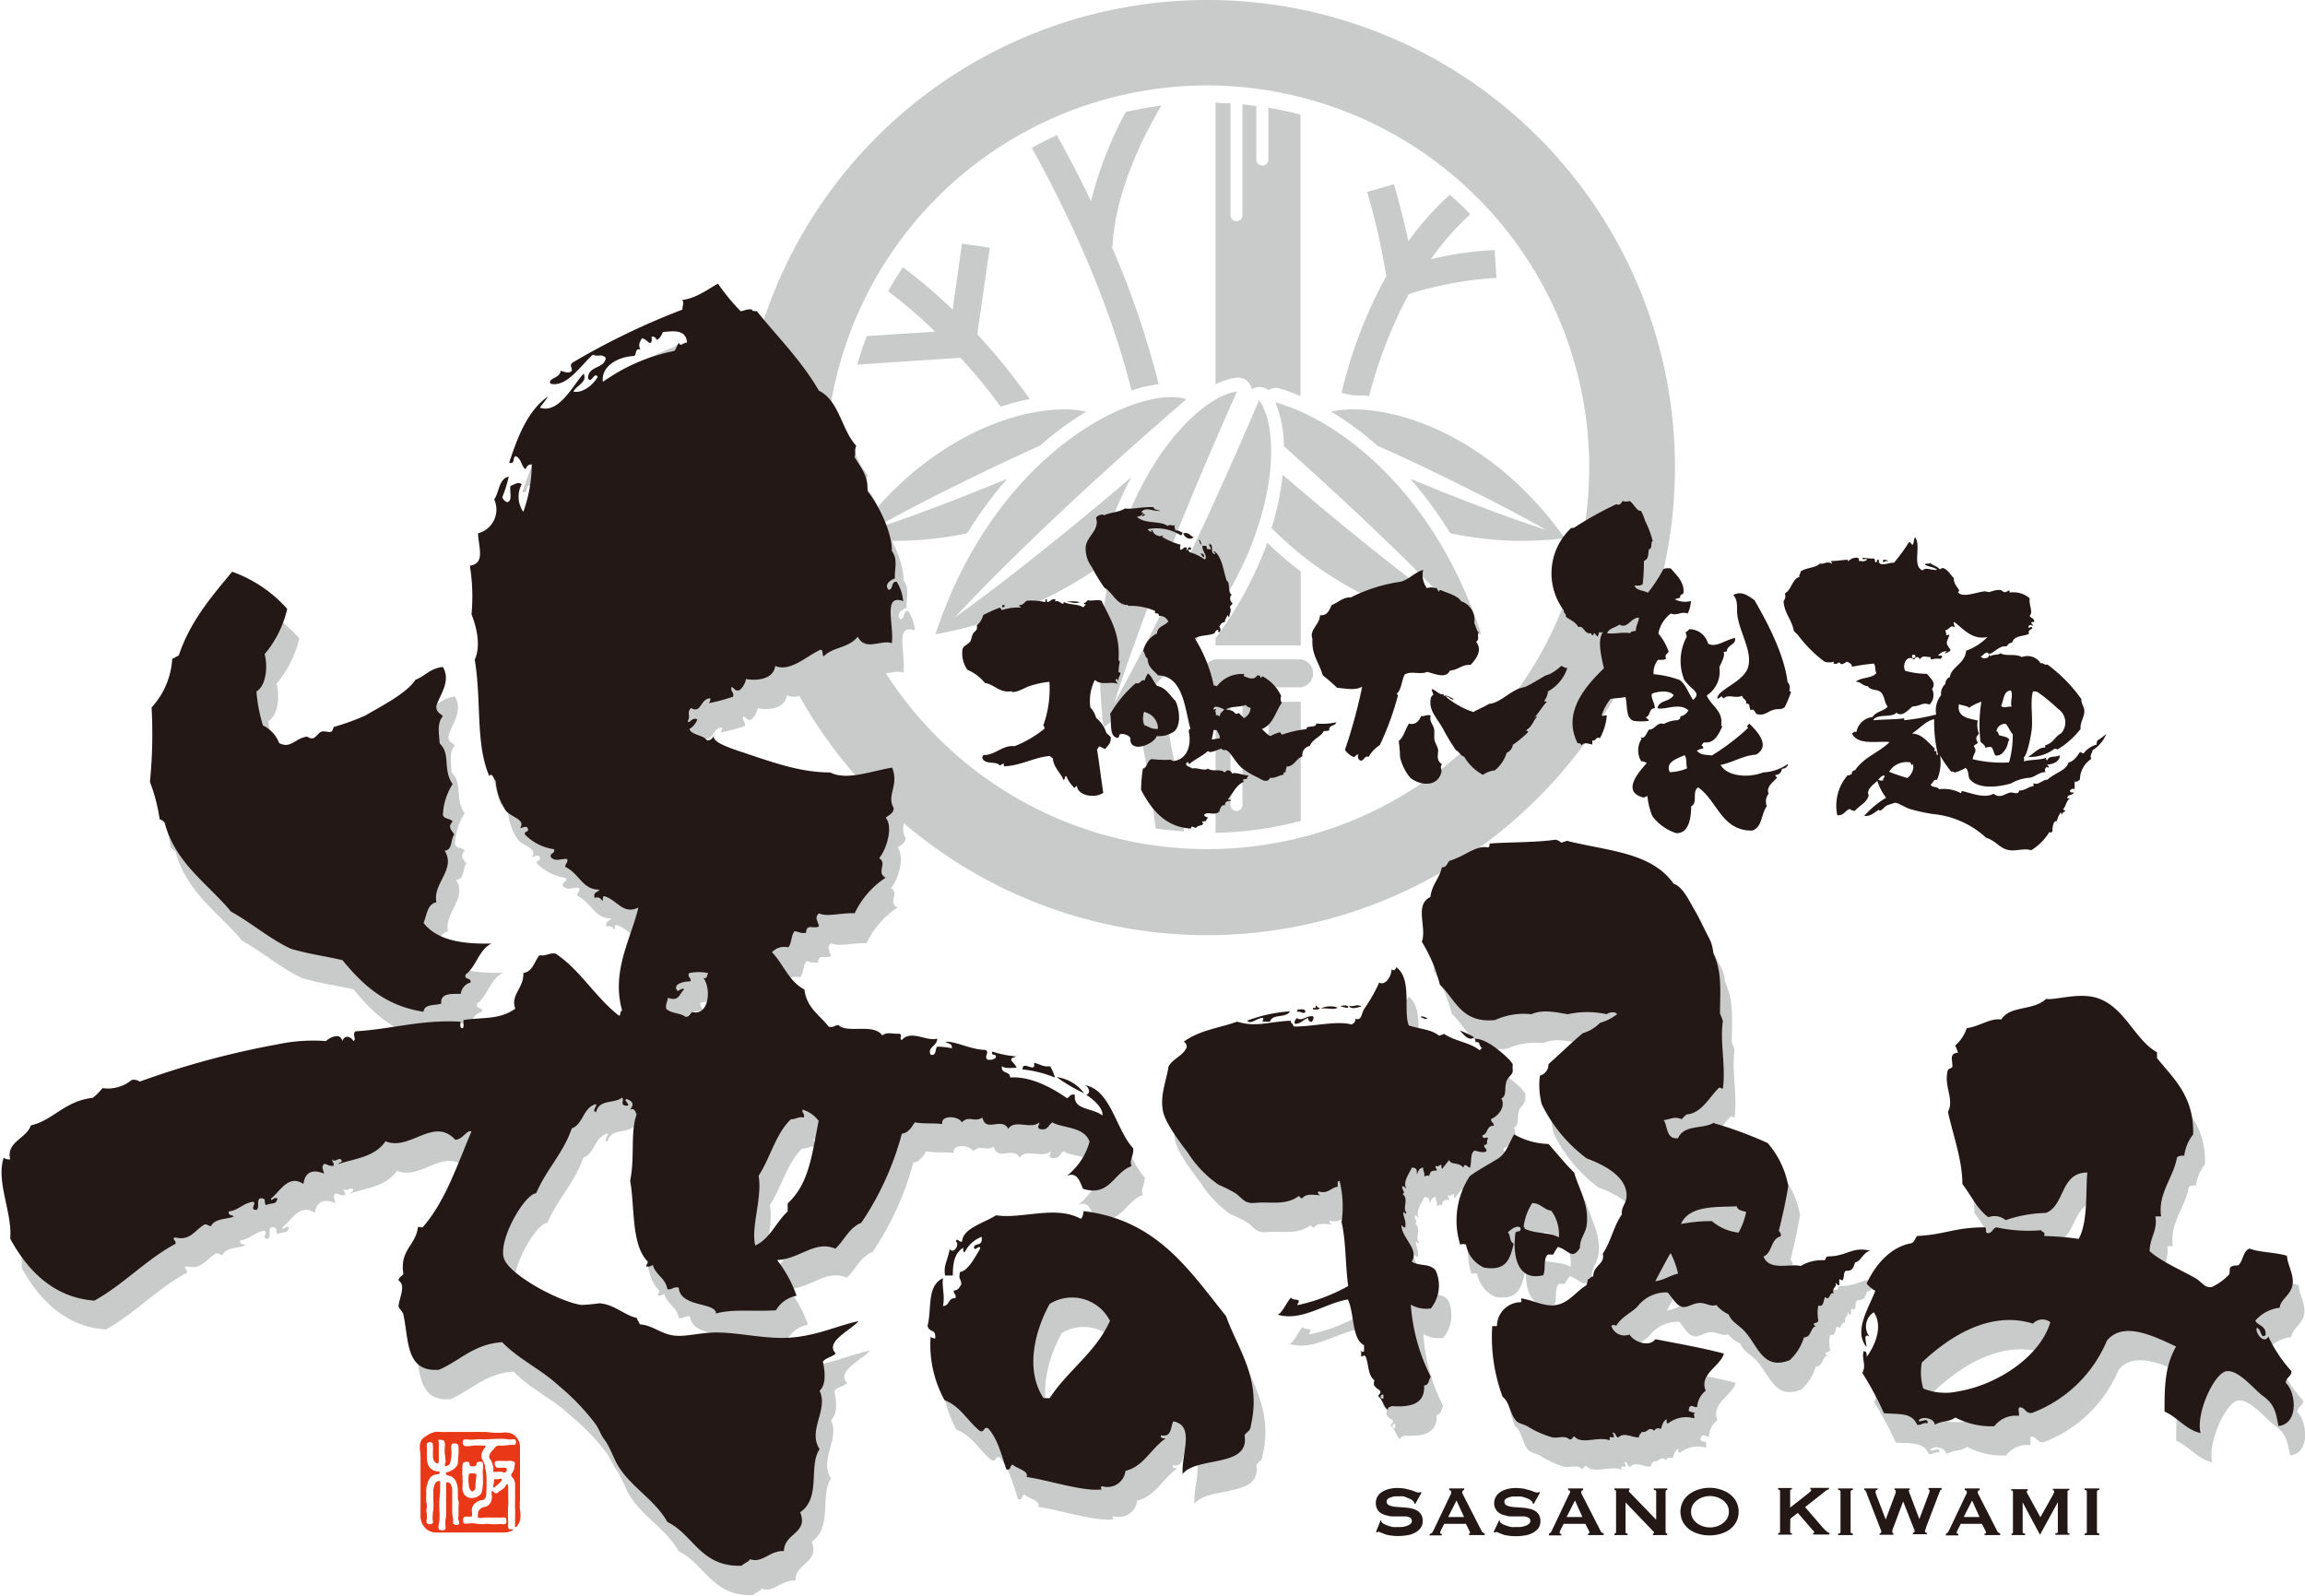 <svg xmlns="http://www.w3.org/2000/svg" viewBox="0 0 223.36 154.62"><defs><style>.cls-1,.cls-4{fill:#231815;}.cls-2{fill:#e83817;}.cls-2,.cls-4,.cls-5{fill-rule:evenodd;}.cls-3,.cls-5{fill:#c9caca;}</style></defs><g id="レイヤー_2" data-name="レイヤー 2"><g id="レイヤー_1-2" data-name="レイヤー 1"><path class="cls-1" d="M133.78,147.33l.08,0a.28.28,0,0,0,0,.13.64.64,0,0,0,.24.21,2.53,2.53,0,0,0,.4.17,3.36,3.36,0,0,0,.48.13,2.39,2.39,0,0,0,.44,0,2.76,2.76,0,0,0,.38,0,1.79,1.79,0,0,0,.46-.09,1.18,1.18,0,0,0,.39-.19.36.36,0,0,0,.16-.32.33.33,0,0,0-.15-.29,1.16,1.16,0,0,0-.4-.14l-.56,0-.64,0c-.21,0-.43,0-.64-.09a1.7,1.7,0,0,1-.56-.2,1,1,0,0,1-.39-.39,1.19,1.19,0,0,1-.15-.64,1.23,1.23,0,0,1,.12-.52,1.27,1.27,0,0,1,.38-.46,2.14,2.14,0,0,1,.66-.32,3.16,3.16,0,0,1,.93-.13,4.46,4.46,0,0,1,.79.07l.58.15.41.15a1,1,0,0,0,.28.07.21.21,0,0,0,.17-.06l.11.07-.6,1.08-.08,0a.47.47,0,0,0-.07-.19.8.8,0,0,0-.23-.21,2.14,2.14,0,0,0-.37-.17A3.22,3.22,0,0,0,136,145a2.74,2.74,0,0,0-.5,0,2.68,2.68,0,0,0-.39,0l-.36.1a.87.87,0,0,0-.27.15.31.31,0,0,0-.11.25.35.35,0,0,0,.15.31,1,1,0,0,0,.39.15,3.06,3.06,0,0,0,.56.07l.64.05a3.51,3.51,0,0,1,.65.09,1.89,1.89,0,0,1,.55.2,1.15,1.15,0,0,1,.4.39,1.16,1.16,0,0,1,.15.62,1.12,1.12,0,0,1-.24.74,1.72,1.72,0,0,1-.58.44,2.45,2.45,0,0,1-.77.22,5.17,5.17,0,0,1-.76.06,4.75,4.75,0,0,1-.82-.06,2.31,2.31,0,0,1-.55-.14l-.35-.14a.55.55,0,0,0-.22-.07.15.15,0,0,0-.11.07l-.12-.07Z"/><path class="cls-1" d="M138.62,148.6a.25.25,0,0,0,.18-.11l.12-.22,1.6-3.35.1-.2a.45.45,0,0,0,0-.17.14.14,0,0,0-.06-.12l-.13-.05v-.15h1.45v.15l-.12.05a.12.12,0,0,0-.06.12.32.32,0,0,0,0,.14l.09.18,1.79,3.5a.28.28,0,0,0,.12.14l.17.09v.15h-1.52v-.15a.16.16,0,0,0,.09,0,.09.09,0,0,0,0-.08.49.49,0,0,0-.07-.22l-.32-.64h-2.1l-.31.61a.78.78,0,0,0-.09.26c0,.07.06.1.16.1v.15h-1.22Zm3.25-1.6-.73-1.6-.81,1.6Z"/><path class="cls-1" d="M145.26,147.33l.08,0a.2.2,0,0,0,0,.13.68.68,0,0,0,.23.21,3.17,3.17,0,0,0,.41.17,3.36,3.36,0,0,0,.48.13,2.39,2.39,0,0,0,.44,0,2.76,2.76,0,0,0,.38,0,1.79,1.79,0,0,0,.46-.09,1,1,0,0,0,.38-.19.37.37,0,0,0,.17-.32.33.33,0,0,0-.15-.29,1.24,1.24,0,0,0-.4-.14l-.56,0-.64,0c-.22,0-.43,0-.64-.09a1.62,1.62,0,0,1-.56-.2,1,1,0,0,1-.39-.39,1.1,1.1,0,0,1-.16-.64,1.25,1.25,0,0,1,.13-.52,1.27,1.27,0,0,1,.38-.46,2,2,0,0,1,.66-.32,3.16,3.16,0,0,1,.93-.13,4.55,4.55,0,0,1,.79.07l.58.15.41.15a.94.94,0,0,0,.28.07.21.21,0,0,0,.17-.06l.11.07-.6,1.08-.08,0a.69.69,0,0,0-.07-.19,1,1,0,0,0-.23-.21,2.27,2.27,0,0,0-.38-.17,2.78,2.78,0,0,0-.46-.13,2.81,2.81,0,0,0-.5,0,2.61,2.61,0,0,0-.39,0,2.8,2.8,0,0,0-.37.1.87.87,0,0,0-.27.15.33.33,0,0,0-.1.25.35.35,0,0,0,.15.31,1,1,0,0,0,.39.15,3.06,3.06,0,0,0,.56.07l.64.05a3.4,3.4,0,0,1,.64.09,1.85,1.85,0,0,1,.56.2,1.15,1.15,0,0,1,.4.39,1.16,1.16,0,0,1,.15.62,1.12,1.12,0,0,1-.24.74,1.76,1.76,0,0,1-.59.44,2.39,2.39,0,0,1-.76.22,5.27,5.27,0,0,1-.76.06,4.67,4.67,0,0,1-.82-.06,2.19,2.19,0,0,1-.55-.14l-.35-.14a.61.61,0,0,0-.22-.07.19.19,0,0,0-.12.07l-.12-.07Z"/><path class="cls-1" d="M150.1,148.6a.29.29,0,0,0,.18-.11l.12-.22,1.59-3.35.11-.2a.45.45,0,0,0,.05-.17.14.14,0,0,0-.06-.12l-.13-.05v-.15h1.45v.15l-.12.05a.12.12,0,0,0-.06.12.32.32,0,0,0,0,.14l.09.18,1.79,3.5a.28.28,0,0,0,.12.14l.17.09v.15h-1.52v-.15l.09,0a.09.09,0,0,0,.05-.08.49.49,0,0,0-.07-.22l-.33-.64h-2.1l-.31.61a1,1,0,0,0-.08.26c0,.07.05.1.16.1v.15H150.1Zm3.24-1.6-.72-1.6-.81,1.6Z"/><path class="cls-1" d="M156.44,148.6a.14.14,0,0,0,.16-.16v-3.9a.14.14,0,0,0-.16-.16v-.15h1.47v.15s-.07,0-.07.09.06.12.18.24l2.47,2.56v-2.73c0-.11-.08-.16-.23-.16v-.15h1.3v.15a.14.14,0,0,0-.16.16v3.9a.14.14,0,0,0,.16.16v.15h-1.39v-.15c.07,0,.11,0,.11-.08s-.05-.11-.14-.2l-2.62-2.73v2.85c0,.11.06.16.19.16v.15h-1.27Z"/><path class="cls-1" d="M166.66,144.32a2.86,2.86,0,0,1,.9.42,2.28,2.28,0,0,1,.66.72,2.17,2.17,0,0,1,0,2.06,2.28,2.28,0,0,1-.66.72,2.84,2.84,0,0,1-.9.41,3.58,3.58,0,0,1-1,.13,3.52,3.52,0,0,1-1-.13,2.84,2.84,0,0,1-.9-.41,2.28,2.28,0,0,1-.66-.72,2.17,2.17,0,0,1,0-2.06,2.28,2.28,0,0,1,.66-.72,2.86,2.86,0,0,1,.9-.42,3.2,3.2,0,0,1,1-.15A3.25,3.25,0,0,1,166.66,144.32Zm-1.61.75a1.93,1.93,0,0,0-.59.3,1.49,1.49,0,0,0-.43.47,1.28,1.28,0,0,0-.16.65,1.22,1.22,0,0,0,.16.64,1.52,1.52,0,0,0,.43.48,1.93,1.93,0,0,0,.59.3,2.16,2.16,0,0,0,1.3,0,1.93,1.93,0,0,0,.59-.3,1.52,1.52,0,0,0,.43-.48,1.22,1.22,0,0,0,.16-.64,1.28,1.28,0,0,0-.16-.65,1.49,1.49,0,0,0-.43-.47,1.93,1.93,0,0,0-.59-.3,2.16,2.16,0,0,0-1.3,0Z"/><path class="cls-1" d="M173.47,148.44a.17.17,0,0,0,.05.12.25.25,0,0,0,.12,0v.15H172.3v-.15c.13,0,.19,0,.19-.16v-3.9c0-.11-.06-.16-.19-.16v-.15h1.34v.15a.17.17,0,0,0-.12,0,.15.15,0,0,0-.05.12v1.63l1.78-1.4.19-.17a.16.16,0,0,0,.07-.11s0-.07,0-.08a.16.16,0,0,0-.09,0v-.15h1.81v.15a.45.45,0,0,0-.31.13l-2,1.58,1.8,2.09a3.32,3.32,0,0,0,.27.25,1,1,0,0,0,.29.17v.15h-1.59v-.15c.08,0,.11,0,.11-.06s0-.09-.12-.19l-1.47-1.7-.72.56Z"/><path class="cls-1" d="M178.12,148.6c.15,0,.23,0,.23-.16v-3.9c0-.11-.08-.16-.23-.16v-.15h1.43v.15c-.15,0-.22.05-.22.16v3.9c0,.11.07.16.22.16v.15h-1.43Z"/><path class="cls-1" d="M181.88,144.38c-.09,0-.13.06-.13.16a.45.45,0,0,0,0,.11l.06.2.92,2.39h0l.91-2.43a1.2,1.2,0,0,0,.06-.17.34.34,0,0,0,0-.1c0-.1,0-.16-.11-.16v-.15h1.47v.15a.09.09,0,0,0-.08,0,.17.17,0,0,0,0,.1.87.87,0,0,0,.09.29l.92,2.43h0l.93-2.48a.56.56,0,0,0,.06-.23.13.13,0,0,0,0-.1.14.14,0,0,0-.1-.05v-.15h1.27v.15a.16.16,0,0,0-.14.1l-.11.26L186.64,148q0,.14-.09.24a.79.79,0,0,0,0,.17.16.16,0,0,0,.05.11.14.14,0,0,0,.12,0v.15h-1.36v-.15l.1,0a.12.12,0,0,0,.06-.1.44.44,0,0,0,0-.15,1.8,1.8,0,0,0-.1-.24l-1-2.54h0l-.93,2.48a1.65,1.65,0,0,0-.13.43.16.16,0,0,0,.11.17v.15h-1.33v-.15l.1,0a.09.09,0,0,0,.05-.08.4.4,0,0,0,0-.15l-.06-.16-1.38-3.56c0-.06-.05-.11-.07-.16a.2.2,0,0,0-.13-.08v-.15h1.34Z"/><path class="cls-1" d="M188.58,148.6a.25.25,0,0,0,.17-.11,1.59,1.59,0,0,0,.13-.22l1.59-3.35.11-.2a.45.45,0,0,0,0-.17.14.14,0,0,0-.06-.12l-.13-.05v-.15h1.45v.15l-.12.05a.12.12,0,0,0-.06.12.32.32,0,0,0,0,.14,1.5,1.5,0,0,0,.09.18l1.79,3.5a.28.28,0,0,0,.12.14l.16.09v.15h-1.51v-.15l.09,0a.09.09,0,0,0,.05-.08.67.67,0,0,0-.07-.22l-.33-.64H190l-.31.61a.69.69,0,0,0-.08.26c0,.07.05.1.16.1v.15h-1.22Zm3.24-1.6-.72-1.6-.81,1.6Z"/><path class="cls-1" d="M194.89,148.6a.21.21,0,0,0,.12,0,.13.13,0,0,0,.05-.12v-3.92c0-.05,0-.09-.05-.11a.21.21,0,0,0-.12,0v-.15h1.61v.15a.16.16,0,0,0-.09,0,.08.08,0,0,0,0,.07.41.41,0,0,0,0,.12l.08.14,1.23,2.24,1.24-2.21c0-.08.07-.13.09-.18a.26.26,0,0,0,0-.11c0-.07,0-.1-.12-.1v-.15h1.6v.15a.21.21,0,0,0-.12,0,.11.11,0,0,0-.06.11v3.92a.14.14,0,0,0,.06.12.21.21,0,0,0,.12,0v.15h-1.36v-.15c.16,0,.24,0,.24-.16v-2.85h0l-1.73,3.16h0L196,145.58h0v2.86c0,.11.08.16.24.16v.15h-1.29Z"/><path class="cls-1" d="M202,148.6c.15,0,.22,0,.22-.16v-3.9c0-.11-.07-.16-.22-.16v-.15h1.43v.15c-.15,0-.23.05-.23.16v3.9c0,.11.08.16.23.16v.15H202Z"/><path class="cls-2" d="M49.91,148a.42.42,0,0,1,0-.22c0-.24,0-.46,0-.7a8.79,8.79,0,0,0,0-.92,3.75,3.75,0,0,1,0-.45c0-.15,0-.29,0-.44a3.49,3.49,0,0,0,0-.46c0-.15,0-.29,0-.44a5.35,5.35,0,0,0,0-.55,1.26,1.26,0,0,0-.12-.49c-.07-.11-.25-.23-.25-.37a.5.5,0,0,1,.12-.28.94.94,0,0,0,.14-.26,3,3,0,0,0,.06-.34c0-.13.1-.28,0-.39s-.38-.16-.59-.13a1.8,1.8,0,0,1-.43,0l-.43,0c-.18,0-.38,0-.44.09a.51.51,0,0,0,.12.53c.24.14.78-.05,1,.1a.45.45,0,0,1,0,.24c0,.06-.09.15-.15.16s-.2,0-.27-.05a2.46,2.46,0,0,0-.57,0c-.11,0-.23,0-.28,0s0-.19,0-.28a2.09,2.09,0,0,0-.22-.79c-.05-.11-.18-.23-.2-.35a.82.82,0,0,1,.12-.41,2.43,2.43,0,0,1,.31-.37c.12-.14.23-.31.41-.34s.23,0,.35,0c.33,0,.7-.08,1-.08.1,0,.21,0,.3,0a.36.36,0,0,0,0-.53.88.88,0,0,0-.3,0,1.37,1.37,0,0,1-.3,0c-.81-.13-1.7,0-2.53,0a2.46,2.46,0,0,0-.61,0,3.79,3.79,0,0,1-.91,0c-.15,0-.29,0-.35.05a.55.55,0,0,0,0,.47c.16.27.79.08,1.11.07h.55c.24,0,.67,0,.46.19a1.94,1.94,0,0,0-.23.33.94.94,0,0,0-.1.72A6.33,6.33,0,0,1,47,142c0,.14,0,.31.07.47a3.5,3.5,0,0,1,.06.48,13.18,13.18,0,0,1,0,1.53,2.38,2.38,0,0,1-.05.56.57.57,0,0,1-.27.32.62.62,0,0,1-.18,0,1.67,1.67,0,0,0-.63.34.92.92,0,0,0-.28.62c0,.2.07.5,0,.6s-.57,0-.73.08l-.08.08a.75.75,0,0,0,0,.47c.08.14.38.09.58.07a2.16,2.16,0,0,1,.5,0,3.65,3.65,0,0,0,.49.06,2.53,2.53,0,0,0,.5,0,1.61,1.61,0,0,1,.49,0,5,5,0,0,0,1,0c.23,0,.48.09.58-.09a1,1,0,0,0,0-.41c0-.15-.21-.14-.42-.13s-.46,0-.7,0a1.87,1.87,0,0,1-.32,0c-.1,0-.2,0-.32,0a3.81,3.81,0,0,0-.66.05c-.1,0-.24,0-.3-.05s0-.44,0-.55a1,1,0,0,1,.4-.42c.14-.06.31-.05.45-.12a.92.92,0,0,0,.36-.37,1.22,1.22,0,0,0,.13-.53c0-.12-.07-.53,0-.57s.14.06.18.1a.35.35,0,0,0,.19.12c.16,0,.28-.14.38-.23A1.53,1.53,0,0,0,49,144c0-.06.09-.2.16-.19s.1.29.09.45,0,.39,0,.56,0,.36,0,.53a4.53,4.53,0,0,1,0,.53,11.5,11.5,0,0,0,0,1.66,2.31,2.31,0,0,0,0,.54c.07.17.31.08.44.13s-.11.12-.17.15a1.25,1.25,0,0,1-.25.09,2.86,2.86,0,0,1-.6.05c-.4,0-.84,0-1.25,0s-.85,0-1.27,0c-.21,0-.41,0-.61,0l-.63,0c-.65,0-1.3,0-1.92,0l-.62,0a1.48,1.48,0,0,1-1-.29,1.68,1.68,0,0,1-.54-.77,1.61,1.61,0,0,1-.08-.56c0-.2,0-.42,0-.63,0-.44,0-.89,0-1.29s0-.86,0-1.26c0-.62,0-1.27,0-1.89,0-.21,0-.42,0-.64a5.82,5.82,0,0,0-.05-.6,2.14,2.14,0,0,1,0-.62,1,1,0,0,1,.55-.76,2.28,2.28,0,0,1,.9-.43,2.67,2.67,0,0,1,.56,0,5,5,0,0,0,.55,0c.18,0,.37,0,.56,0h.56c.55,0,1.09,0,1.65,0a3.25,3.25,0,0,1,.54,0c.19,0,.38,0,.56,0l.52.06a8.06,8.06,0,0,0,1.11,0,1.68,1.68,0,0,1,1,.19,1.52,1.52,0,0,1,.63,1.12c0,.17,0,.36,0,.55,0,.37,0,.78,0,1.12s0,.75,0,1.11,0,.75,0,1.12,0,.77,0,1.15-.05.75,0,1.1a3.17,3.17,0,0,1,0,1.07,2.35,2.35,0,0,1-.19.39A.47.47,0,0,1,49.91,148Zm-7.39-8.11c0,.15,0,.31,0,.49,0,.35,0,.62,0,1,0,.14,0,.41-.08.43s-.24-.07-.29-.13a.85.85,0,0,1-.19-.44,6.14,6.14,0,0,1,0-.75c0-.26,0-.6-.08-.69a.43.43,0,0,0-.51.07,1.33,1.33,0,0,0,0,.47c0,.35,0,.64,0,1a3.32,3.32,0,0,0,.06.44,1.22,1.22,0,0,0,.25.47l.18.14a.87.87,0,0,0,.52.18c.14,0,.22,0,.23.14s-.25.15-.42.18a1,1,0,0,0-.51.3,1.94,1.94,0,0,0-.27.62,2.14,2.14,0,0,0-.11.77,2.57,2.57,0,0,1,0,.4,4.23,4.23,0,0,0,0,.5c0,.13.07.26.07.39s0,.25-.06.38a3.12,3.12,0,0,0,.05.44,3.47,3.47,0,0,1,0,.48.79.79,0,0,0,0,.44.5.5,0,0,0,.56,0c.1-.09,0-.27,0-.4a4.48,4.48,0,0,1,.07-.91,6.07,6.07,0,0,0,0-.94c0-.14,0-.29,0-.44s0-.32,0-.47a1.93,1.93,0,0,1,.07-.43,1.06,1.06,0,0,1,.15-.34c.06-.07.28-.21.37-.17s.06.11.07.17c0,.22,0,.49,0,.71s-.05.6-.07.93a7.64,7.64,0,0,0,0,1,7.71,7.71,0,0,1,0,1c0,.23-.21.77,0,.92a.72.72,0,0,0,.52,0c.11-.09.07-.27.06-.45s0-.3,0-.42.07-.35.07-.52a2.88,2.88,0,0,0,0-.41c0-.14,0-.28,0-.41s0-.26,0-.39a4.68,4.68,0,0,1,0-.53c0-.41,0-.66,0-1,0-.14,0-.45.05-.48s.3.06.37.15a1.12,1.12,0,0,1,.1.22,1.09,1.09,0,0,1,.07.24c0,.12,0,.24,0,.38s0,.24,0,.38,0,.51,0,.78,0,.55,0,.8.09.51.09.74a1.07,1.07,0,0,0,0,.31.45.45,0,0,0,.52.1c.11-.07.07-.28,0-.44s0-.32,0-.44,0-.28,0-.43,0-.32,0-.44.06-.33,0-.52-.06-.3-.06-.46,0-.34,0-.5a2.3,2.3,0,0,0-.16-.88,1,1,0,0,0-.59-.6c-.13,0-.42-.09-.42-.23s.2-.14.31-.18a2.5,2.5,0,0,0,.33-.17,1.31,1.31,0,0,0,.49-.5,2,2,0,0,0,.06-.55,8.5,8.5,0,0,0,.05-1,.78.78,0,0,0-.1-.44c-.09-.08-.45-.13-.55,0s-.06.3-.06.46a3.4,3.4,0,0,1-.15,1.46.43.43,0,0,1-.19.13s-.17.1-.23.08-.06-.22,0-.35,0-.25,0-.35a4.18,4.18,0,0,0-.06-.51,4.74,4.74,0,0,1,0-.65,1,1,0,0,0-.07-.61.62.62,0,0,0-.42-.08C42.39,139.4,42.52,139.68,42.52,139.92Zm2.36,1.85a1.42,1.42,0,0,0-.07.61c0,.25-.05.39,0,.63s0,.2,0,.29c.06.34,0,.63,0,1a1.3,1.3,0,0,0,.12.46.9.9,0,0,0,.37.35,1.5,1.5,0,0,0,.27.07,1.25,1.25,0,0,0,.31,0,1.06,1.06,0,0,0,.61-.29.6.6,0,0,0,.17-.19,3.08,3.08,0,0,0,.12-.68c.06-.48,0-1,0-1.52a2,2,0,0,0,0-.74c-.1-.15-.5-.09-.57,0s0,.25-.13.31a.65.65,0,0,1-.53,0c-.09-.09,0-.27-.14-.37a.48.48,0,0,0-.31,0A.24.24,0,0,0,44.88,141.77Z"/><path class="cls-2" d="M45.56,142.78a1.7,1.7,0,0,1,.22,0c.16,0,.31,0,.37.07a.7.7,0,0,1,0,.24c0,.27-.07.5-.08.78,0,.1,0,.24,0,.33s-.19.32-.3.32-.25-.22-.29-.32a3.86,3.86,0,0,1-.08-1C45.41,143.05,45.41,142.8,45.56,142.78Z"/><path class="cls-2" d="M48.48,143.29s.14,0,.16.06-.06.15-.09.2a2.62,2.62,0,0,1-.42.39c-.06.05-.23.23-.29.21s-.05-.25,0-.37,0-.38.06-.43a.85.85,0,0,1,.3,0Z"/><path class="cls-3" d="M126,66.6h-8.17a1.36,1.36,0,0,1,0-2.71H126a1.36,1.36,0,0,1,0,2.71Z"/><path class="cls-3" d="M93.73,51.67a33.28,33.28,0,0,1-11.1.48c7.82-10.9,18.15-13.3,22.63-12.26a29.78,29.78,0,0,0-4.45,3.28q-3.28,1.48-6.54,3.07c-3.32,1.62-6.61,3.28-9.84,5.11,3.53-1.15,7-2.47,10.4-3.83l2.78-1.13A38.54,38.54,0,0,0,93.73,51.67ZM129,39.89a29.72,29.72,0,0,1,4.44,3.28q3.3,1.48,6.55,3.07c3.31,1.62,6.61,3.28,9.83,5.11-3.52-1.15-7-2.47-10.4-3.83l-2.77-1.13a39.39,39.39,0,0,1,3.88,5.28,33.28,33.28,0,0,0,11.1.48C143.85,41.25,133.52,38.85,129,39.89Zm-19.43,6.39c-2,1.74-4.09,3.45-6.16,5.15-3.56,2.89-7.17,5.74-10.91,8.42,3.14-3.37,6.43-6.58,9.76-9.73s6.73-6.22,10.18-9.24l2.52-2.2c-4.4-1.44-18.35,4.72-24.31,22.78a40.36,40.36,0,0,0,15.67-6.39A35.17,35.17,0,0,1,109.61,46.28Zm14-7.33a11.36,11.36,0,0,1,.84,4.29q3.8,3.39,7.51,6.88c3.33,3.15,6.62,6.36,9.76,9.73-3.75-2.68-7.35-5.53-10.91-8.42q-3.27-2.67-6.47-5.42a27.77,27.77,0,0,1-1.08,5.15c4.2,4.31,10.88,8.51,20.31,10.3C139,47.56,129.71,40.72,123.65,39Zm-1.6-.1c-.46,1.08-.92,2.16-1.39,3.23q-2.88,6.63-6,13.16c-2.09,4.34-4.24,8.66-6.61,12.88,1.48-4.61,3.18-9.13,4.93-13.61s3.62-8.94,5.55-13.35c.47-1.08.94-2.15,1.42-3.22-4.84.6-15.35,12.7-12.93,32.55C123.2,58.74,124.9,42.81,122.05,38.85Z"/><path class="cls-3" d="M95.53,37.52q.7.9,1.44,1.89a22.23,22.23,0,0,1,2.81-.75c-.76-1.07-1.52-2.06-2.25-3q-1.44-1.77-2.83-3.27L95.91,24l-2.69-.39L92.31,30a49.8,49.8,0,0,0-4.82-4.11c-.5.75-1,1.54-1.42,2.34a46,46,0,0,1,4.54,3.91L84,32.56c-.35.91-.66,1.83-.94,2.77l10-.66C93.89,35.55,94.7,36.5,95.53,37.52Z"/><path class="cls-3" d="M144.84,24.23a32.72,32.72,0,0,0-6.18.89,26.13,26.13,0,0,1,3.82-4.36c-.63-.65-1.29-1.28-2-1.88a28.26,28.26,0,0,0-4,4.49c-.54-2.49-1.27-5.08-1.4-5.52l-2.6.75a65.28,65.28,0,0,1,1.85,8.17A44.64,44.64,0,0,0,130,38.07l1.13.24h0c.49,0,1,0,1.54.08a44.17,44.17,0,0,1,3.85-9.9A35.3,35.3,0,0,1,145,26.93Z"/><path class="cls-3" d="M112.53,67.7c-.74.68-1.51,1.36-2.32,2,.72,3.29,1.33,6.81,1.77,10.58.91.13,1.83.22,2.76.28A109.81,109.81,0,0,0,112.53,67.7Z"/><path class="cls-3" d="M112.55,10.23c-1.17.15-2.33.36-3.47.62a37.44,37.44,0,0,0-3.36,8.64c-1.23-2.58-2.4-4.76-3.31-6.39q-1.25.57-2.43,1.23c2.55,4.56,7.27,13.82,9.66,23.51a15.13,15.13,0,0,1,2.64-.62,86.93,86.93,0,0,0-4.56-13.34h.09C108.06,18.5,110.89,13,112.55,10.23Z"/><path class="cls-3" d="M117.79,61.83v.71h8.26V55.38a34.29,34.29,0,0,1-3.24-2.79A36,36,0,0,1,117.79,61.83Z"/><path class="cls-3" d="M122.91,68v4.18a.59.59,0,0,1-1.17,0V68H120.4V78a.58.58,0,0,1-1.16,0V68h-1.45v12.7a35.1,35.1,0,0,0,8.26-1.15V68h-3.14Z"/><path class="cls-3" d="M122.91,10.44v4.93a.59.59,0,1,1-1.17,0v-5.1l-1.34-.16V20.85a.58.58,0,1,1-1.16,0V10c-.48,0-1,0-1.45-.06V37.25a6.14,6.14,0,0,1,2-.65,1.34,1.34,0,0,1,1.26.53,1.51,1.51,0,0,1,.25.6,1.28,1.28,0,0,1,.61-.22,1.38,1.38,0,0,1,1,.3,1.35,1.35,0,0,1,1.11-.16,19.12,19.12,0,0,1,2,.73V11.11C125,10.84,124,10.62,122.91,10.44Z"/><path class="cls-3" d="M117,90.62a45.31,45.31,0,1,1,45.31-45.31A45.37,45.37,0,0,1,117,90.62Zm0-82.34a37,37,0,1,0,37,37A37.07,37.07,0,0,0,117,8.28Z"/><path class="cls-4" d="M173.55,67.06a10.48,10.48,0,0,1-.6,1.45c-.31.3-.62.15-1,.25-.7.16-.94.66-1.76.42-.1-.17-.27-.57-.54-.36-.19-.16,0-.74-.43-.61.07-.41-.3-.43-.42-.79-.61.31-1.34-.2-1.76.25-.12,0-.12-.17-.24-.19a2.4,2.4,0,0,1-.37.25c-.06-.27.2-.53.37-.67.78-.65,2-1.21,2.48-2.12.71-1.51-.61-3.4-.91-5.21-.12-.74.11-1.56-.42-2.06.8-.47,1.48.08,2.06.48,1.32,2.29,2.88,5.28,3.21,7.94a.8.8,0,0,1,.18.79C173.36,67,173.55,67,173.55,67.06Z"/><path class="cls-4" d="M159,71.42c.36.28.58-.46.79-.72.63,0,.73-.76,1.45-.55a2.83,2.83,0,0,1,1.34-.36c.1-.1.3-.1.24-.37a1.05,1.05,0,0,0,.79-.6c-.94-.77-2.2,0-3-.19.15-.81,1.18-.59,1.57-1.27-.42-.52-1.63-.37-2.12-.12-.07.51.28.81.3,1.39-.61,0-.4.73-.85.85,0,.2.26.15.25.37a5,5,0,0,1-1.46,0c-.8-.29-.56-1.37-.79-2.31-.62.13-1,.1-1.45.19a4.94,4.94,0,0,0-.85,1.57c.12.2.39-.1.49.06a5.36,5.36,0,0,1-.67,2.18c-.39-.24-.41.38-.73.19v.42c-.31-.07-.84-.26-1,.06-.14-.06-.16-.24-.42-.18-1.59-3.1,1-5.75,2.54-7.27-.25-1.16-.64-2.67-.12-3.46,0-.17-.22.15-.24-.06-.17,0-.13.32-.24.43-.15-.05-.19-.22-.31-.31s0,.2-.18.18-.11-.08-.12-.18c-.73.14-.69-.78-1.27-.6-.25-.5-.81-.69-1.21-1,.06-.33-.23-.31-.19-.61a6,6,0,0,1,.73-8h.24a34.26,34.26,0,0,1,4.13-2.3.27.27,0,0,0,.18.06c.22,0,.3-.22.42-.37a.87.87,0,0,0,.67,0c.32.22.53.64.85.91.06.06.24,0,.3.12a7.49,7.49,0,0,1,.36.91,9.71,9.71,0,0,1,.73,1.94c-.24.14,0,.81-.36.79-.11.53,0,.94-.49,1.15a19.41,19.41,0,0,1-.12,2.25c-.26.17-.4.14-.79.12.17.55,1,.47,1.28.72a14,14,0,0,0,1.51-2.3,1.17,1.17,0,0,1,.73-.06c.57.66,1.37,1.38,1.21,2.42-.14.11-.37.12-.3.43-.3,0-.36.13-.55.12a2.18,2.18,0,0,0,1.58.18,2.87,2.87,0,0,1-.31,1.21c-.7-.23-1,.25-1.63,0a3.14,3.14,0,0,0-1.21,1.94,5.67,5.67,0,0,1,1,1.76c-.14.22-.42.29-.25.67-.15.15-.48.12-.78.12a1.93,1.93,0,0,0-.43,1.39,9.93,9.93,0,0,1,2.49.55c.57.34.89,1.28,1.33,1.94.41-.35.5-.6-.06-1.09a5.31,5.31,0,0,1-.79-.85,4.91,4.91,0,0,1,.24-4.18,2.05,2.05,0,0,0-.12-.43,1.19,1.19,0,0,0,.37-.3,1.87,1.87,0,0,1,1.81,1.39c.74.45,1.66-.35,2.61-.54.17.65-.78.65-.79,1.33a.39.39,0,0,0-.3.06c.15.38-.24,1-.42,1.45a2.75,2.75,0,0,1-1.22,2.73c.4,1,1.6,1.47,1.4,2.85,0,.1,0,.12.12.12-.34.73-.74,1.67-1.7,1.58-.18,0-.22.14-.3.24s.2.12.12.36c-.28,0-.4.13-.61.19.42.5.89.37,1.46.48a21.67,21.67,0,0,0,3.51-2.67c-.17-.26,0-.24.12-.42.73.71,2.12,2.14.67,3-1.29.09-2.36.81-3.45,1,.64,1.14,2.73,1.28,4.12.73a4.62,4.62,0,0,0,2.36-.79c.18,0-.2.5-.54.42a.62.62,0,0,1-.61.61c-.09.23.17.11.12.3-.36.38-1.08.88-.79,1.52a1.21,1.21,0,0,0-.18,1.21c-.57.78-.42,2-1.39,2.36-3,.07-3.41-2.92-5.27-4.18-.62.39,0,1.54-.67,1.82,0,1.18-.25,2.68-1.46,2.61a4.68,4.68,0,0,1-2.3-1.64,6.81,6.81,0,0,1-.48-1.94c-.2,0-.21.16-.43.12-2.07-.56-.46-2.41.37-3.33a1.16,1.16,0,0,0-.55-.18,2.06,2.06,0,0,1,.06-2.19C159,71.54,159,71.47,159,71.42Zm-2.06-10.91c-.46.36-.95.3-1.21.85.8.11,1.47-.15,2.24,0,.06-.2.34-.18.55-.24,0-.48.25-.8.3-1.27C158,59.84,157.74,61,156.89,60.51Zm4.91,14.31a4.34,4.34,0,0,0,1.63-.37c-.11-.38,0-1-.24-1.27C162.56,73.5,161.35,73.81,161.8,74.82Z"/><path class="cls-4" d="M182.52,54.21c.11.1.45,0,.43.18-.23-.11-.25.09-.49.06C182.44,54.33,182.51,54.29,182.52,54.21Z"/><path class="cls-4" d="M204.1,71.12a3.22,3.22,0,0,1-1.33,1.58c0,.3-.3.42-.12.84a2.42,2.42,0,0,0-1.1,2c-.14.09-.2.25-.48.19-.12.3.08.56-.12.78-.08-.2-.22,0-.36.06,0,.34.26.16.36.25-.1.24-.52.16-.61.42s.28,0,.18.18c-.3.22-.33.72-.6,1,0,.12.23,0,.18.24-.23,0-.21.16-.3.25s0-.18-.12-.18a2.68,2.68,0,0,0-.37.84c-.37-.09-.44.73-.42,1-.14.09-.12.13-.31.07a5.32,5.32,0,0,1-1.75,1.75c-.64-.21-1.43.08-2.06,0-1-.12-1.3-.91-2.31-1.21a8.83,8.83,0,0,0-5.15-2.3,16.79,16.79,0,0,1-2.24-.49c-.49-.15-1.12-.61-1.45-.6,0,0-.69.22-.73.24-.23.1-.42.38-.61.48s-.2,0-.18-.06c-.53.3-.81.68-1.45.61a9,9,0,0,1,2.12-1.76,5,5,0,0,1-.85-1.64c-.36.36-.83.63-.91,1.16,0,.07.08.23.06.3-.21.69-.89.94-1.33,1.45a.71.71,0,0,1-.49-.18c-.46.14-.55.66-1.21.61a4.5,4.5,0,0,1,1-3.88c.25.07.24-.13.42-.12v-.24c.12,0,.16-.13.31-.13.86-1.28,2.29-1.69,3.33-2.72-1-.15-3.1.38-3.64-.85.22-.08.15-.21.43-.12a1.78,1.78,0,0,1,1.57-1.46c.3-.53,1.09-.57,1.46-1-.32-.43-.28-.88-.55-1.27-.37-.54-1-.18-1.39-.73-.49,0-.63-.42-1.15-.42.5-.45,1.6-.3,2-.85-.16-.23-.05-.61-.24-.91a20.28,20.28,0,0,0-2.13.31c0-.26-.23-.38-.48-.49-.22.1-.56.43-.73.06-.26.11-.23.19-.6.12a.32.32,0,0,0,.06-.18,1.56,1.56,0,0,1-.91,0,12.84,12.84,0,0,1-2.55-2.55,5.55,5.55,0,0,0-.42-.42c-.19-1.12-.93-1.7-1-2.91a.7.7,0,0,0,.12-.73c.67-.36.68-1.37,1.45-1.63-.16-.17.11-.25.07-.49.59-.42,1.46-.33,1.87-.78.44.1.67-.28,1.15,0,.17-.06-.18-.14,0-.25.59,0,1-.1,1.58-.12v.18a1.08,1.08,0,0,1,1-.36.39.39,0,0,1,.06.3c.39,0,.46.11.79-.12,0-.19-.5.1-.43-.18.32,0,.61.08,1.1.06.17.14,0,.25.18.36s0-.32.3-.24c-.12.84,1.09.2,1.45.3a16.09,16.09,0,0,0,1.46-2c.21,0,.2.21.36.25.16-.21.06-.47.24-.73.63.85-.33,2.82.73,3.21.31-.37,1,.06,1.4-.06-.27-.27-.83-.27-1.16-.48,0-.23.37,0,.49-.19.22.26.64.28.91.61.15,0,.19-.1.3-.12.54.17.74.67,1.09,1-.08.5.46,1,.49,1.15s-.1.22-.12.18c.43.61,1.66.06,2.6-.06.12,0,.32.09.49.06s1.06-.42,1.33,0c.26.06.34-.06.49-.12s.11.09.12.18a2.43,2.43,0,0,1,1.94.55c-.08.79.37,1.29,0,1.7.07.21.34.22.42.42s-.08.2-.24.18c-.07.23.15.17.12.37-.2-.11-.34-.14-.43.12.06.21.32-.16.37.06s-.46.14-.3.6c-.57.27-1.42.13-1.64.85-.28,0-.4.2-.55.37-.68-.11-1.1.56-1.63.72-.15,0-.14-.12-.25-.12-.27,0-.38.31-.6.36,0,.15.17.07.18.19.28,0,.59,0,.61-.31.1,0,.11.05.12.12.32-.24.68-.07,1-.3.51.33,1.41,0,2.06.37a1.52,1.52,0,0,1,1.82.6c.33-.06.31.21.66.12a14.85,14.85,0,0,1,3.28,3.34c0,.47.28.74.3,1.15,0,.63-.45,1.18-.36,1.75a8.17,8.17,0,0,1-2.25,2,.35.35,0,0,0-.3-.06,4,4,0,0,1-2.55.78c.51-.28,1-.91,1.58-.91.2,0,0-.13.12-.24.72-.17.93-.85,1.52-1.15a1.58,1.58,0,0,0-.31-2.36,17,17,0,0,0-2-1.64A1.24,1.24,0,0,0,197,67c-.29.94,0,2.44-.12,3.7-.08.6-.41,2.43-.79,2.72a.32.32,0,0,1,0,.37c.49-.19,1.71-.13,2.18-.37,0,.14,0,.23.12.25.19-.51.79-.23,1.21-.49,0,.61-.6.86-1.21.91,0,.19.21.07.12.3-.29-.18-.43.19-.3.43-.64,0-1,.47-1.51.54a4.3,4.3,0,0,0-1.82.55c-1.31.4-3.34.58-4.06-.49-.11-.42-.08-.88-.37-1a4.49,4.49,0,0,1-1,.43c-.11,0-.23-.14-.36-.06a11.65,11.65,0,0,1-1.09-1.58,4.32,4.32,0,0,1-.3,2.36c-.42-.07-.35.34-.61.43.06.37.69.16.79.48a3.53,3.53,0,0,1,2.12.37c.11,0,0-.2.18-.19.85.2,2.16.74,3,.25.64.52,1.07,0,1.64-.12.38,0,.76.25.84-.19.63,0,.83-.34,1.34-.42.13,0,0-.21.06-.3.42.3.94-.4,1.33-.31.6-.62,1.85-.89,2.06-1.69.41-.06.84-.57,1.09-1,.18,0,.19.13.37.12a2.38,2.38,0,0,1,1.27-.85c-.07-.16.12-.36,0-.36A5.47,5.47,0,0,0,204.1,71.12ZM189.37,60.76c-.39-.23-.49.29-.85.3,0,.21.09.23.07.42s.31-.07.3.06-.25.58-.24.73c0,.32.38.64.36.73s-.48.36-.55.3.45-.23,0-.18a1,1,0,0,0-.66.42c.22,0,.34-.09.42.13-.14,0-.07.17-.18.18a2.06,2.06,0,0,0-.91.06c0-.08-.08-.12-.06-.24-.54,0-.71-.19-1,.18-.14,0-.11-.21-.3-.18s-.19.18-.31.24c-.61-.52-1.17.43-.85,1.09a8.49,8.49,0,0,0,2.13.3c.28.41.94.84.48,1.46a1.31,1.31,0,0,1-.24,1.51c-.76-.25-.82.16-1.64.18-.4.29-1,1.1-1.57.61-.47.53-1.91.06-2.25.73,1.37-.1,2.1-.06,3-.19v.19a20.69,20.69,0,0,0,3.1-.55,2.35,2.35,0,0,1,.48-1.88,1.22,1.22,0,0,1,.42-1.09.66.66,0,0,1,.43-.66c.12-1,1.48-1.29,1.57-2.55a5.48,5.48,0,0,0,2.07-1.33c-1.49.31-2.34-.8-3.22-1.46C189.18,60.45,189.52,60.63,189.37,60.76Zm-4.06,3a.38.38,0,0,0,.3-.06c0-.12,0-.26-.18-.25S185.26,63.53,185.31,63.73Zm8.61,4.66c.3.25.62,0,1,.06-.13-.63.18-1.09-.06-1.57C194.13,66.94,194.18,67.82,193.92,68.39Zm-3.09.18c-.23-.23-.7-.23-1-.36-.27,1.32,1.13,1.4,1.82,1.58a2.19,2.19,0,0,0,.12,1.27c-.26.28-.37.47-.12.85-.05.22-.36.17-.37.42.37.45-.07.65-.12,1.21a12.1,12.1,0,0,0,3.52.31,9.5,9.5,0,0,0,.36-2.73c-.27-.27-.39-.7-.67-1a.82.82,0,0,0-.91.73c.21,0,.17.24.25.36.4.14.9.14,1,.49,0,0-.12.12-.12.18a1.82,1.82,0,0,1-.49,1,.81.81,0,0,1-.73.3c-.17-.21-.2-.56-.36-.79a.75.75,0,0,0-.61.06c-.05-.31-.31-.41-.48-.6A13.51,13.51,0,0,1,192,68,4.69,4.69,0,0,0,190.83,68.57Zm-5.52,2.49c.92,0,1.54.88,2.18,1.45,0,.12-.06.14-.06.25.46-.11,0,.35.37.36a13.09,13.09,0,0,1-.37-3.45C186.66,69.82,186,70.61,185.31,71.06Zm-2.24,3.7a18.17,18.17,0,0,0,1.76.6c.33-.23.77-.94.48-1.39,0,.31-.16,0-.18-.12A2,2,0,0,0,183.07,74.76Zm-1,.78c.08.09.26.06.42.06-.07-.27.17-.23.13-.48C182.29,75.15,182.2,75.38,182,75.54Z"/><path class="cls-4" d="M138.64,69.32c-.16.54.19.84.3,1.21s0,.8.06,1.15.37.72.36,1.09-.2.93.37,1.28c-.23.3,0,.47-.06.78-.36,1.44-2,1.33-3,.55a4.9,4.9,0,0,1-1-2,14.22,14.22,0,0,0-.13-1.58c.5-.39.63-1.15,1-1.69.57.19,1-.25,1.16-.73C138,69.45,138.18,69.24,138.64,69.32Z"/><path class="cls-4" d="M130.33,72.65A49.29,49.29,0,0,0,132,66.53c-.63.42-1.68.17-2.42.12-.45-.42-.91-.83-1.4-1.21-.36-1.24-1.1-2-1-3.52-.34-.91.7-1.36.73-2.3.77.05.9-.55,1.15-1,.59-.22,1.14-.8,1.82-.72a15.42,15.42,0,0,1,4.79-1.52c.82-.16,1.41-.94,2.24-1.15a2.14,2.14,0,0,0,.36,1.76c.49-.15.59,0,1,0-.05.19.1.18.12.3s.09-.12.19-.12c.71.31,1.69.55,2,1.09a1.9,1.9,0,0,1,1.28,2.12c.15.29.2.69.42.91-.17.42.13.63-.24.91.65.81,0,1.67-.55,2.24-.77-.09-1.09.44-2,.55-.36.83-1.56.27-2.18.12-.68.29-1.56-.12-2.18.24-.32.57-.3,1.47-.79,1.88,0,.06.14.06.12.18a28.21,28.21,0,0,1-1.75,4.79,3.25,3.25,0,0,0-1.09,1.15c-.37-.18-.41.32-.73.36a.39.39,0,0,1-.24-.6c-.28,0-.34.28-.49.24S130.52,73,130.33,72.65Z"/><path class="cls-4" d="M148.7,69.5c.05.18,0-.18.24-.06-.36.41-.51,1-1,1.27-.08.2.19.05.12.25a10.09,10.09,0,0,1-1.46,1.21,1,1,0,0,1-.6.78,3.51,3.51,0,0,1-1.15,1.7,2.58,2.58,0,0,0-1.15.43,4.67,4.67,0,0,1-1.82-1.76c-.37-.09-.45-.49-.79-.61a21.74,21.74,0,0,1-1.15-1.88c-.5-1-1.35-1.82-1.33-2.72,0-.24,0-.65.3-.79a2.37,2.37,0,0,1-.18-.55c.42.09.83.66,1.15.49.07.08,0,.09,0,.18.36-.13.69.17,1,.3-.29.19-.41-.31-.79-.24A8.44,8.44,0,0,0,142.76,69c.52-.3,1.11-.52,1.51-.79,1-.08,1.8-1,2.85-1.46.24-.11.55-.13.79-.24.63-.31,1.21-.68,1.76-1,.2-.11.43-.14.6-.24a5,5,0,0,0,1-.73c.22,0,.31.22.61.18A4,4,0,0,1,150,67a1.66,1.66,0,0,1-.36.91c0,.11.2,0,.24.12C149.43,68.46,149.15,69.06,148.7,69.5Z"/><path class="cls-4" d="M115.66,52.05c-.27.33-.88.08-1-.37C115.23,51.54,115.25,51.88,115.66,52.05Z"/><path class="cls-4" d="M116.33,53.68c.14-.15.4.09.36.31C116.48,54,116.49,53.74,116.33,53.68Z"/><path class="cls-4" d="M97.18,58.59a.26.26,0,0,0,.18.06c0,.05,0,.17-.12.19h-.12C97.09,58.71,97.16,58.67,97.18,58.59Z"/><path class="cls-4" d="M111.24,65.26c.41.3.54.87.91,1.21.88.19,1.21.93,1.76,1.45.38.81.56,2.23-.07,2.91a2.5,2.5,0,0,1-1.75.49c-.27.84-2.69,1.75-2.55.18a1.05,1.05,0,0,0-1-.36c-.12.07-.06.34-.24.36-.9-.11-.53-1.67-.73-2.3a11.93,11.93,0,0,1,2.49-3c.48.14.51-.44.84-.24A3.12,3.12,0,0,1,111.24,65.26Zm-.37,5c.44.13.71.43,1.34.36A1.64,1.64,0,0,0,110.87,69,1.79,1.79,0,0,0,110.87,70.23Z"/><path class="cls-4" d="M110.94,49.87c0,.16-.23.05-.25.18C110.56,50,110.81,49.67,110.94,49.87Z"/><path class="cls-4" d="M116.15,52.35c.16-.16.22.3.3.42C116.24,52.74,116.29,52.45,116.15,52.35Z"/><path class="cls-4" d="M104.63,58.35c-.55.23-.91-.12-1.51,0,.5.27,1.37.17,1.82.49.12,0,.11-.17.24-.19.07-.19-.2,0-.12-.24.23,0,.21-.19.36-.24.49.1.91-.13,1.33.06.78,1.67,1.81,3.08,1.64,5.7,0,.13.12.08.12.18a5.59,5.59,0,0,0-.12,1c0,.08.18,0,.18.12,0,.26-.25.39-.18.79-.1-.07-.08-.36-.24-.19s.17.23.12.43c-.68-.27-1.49.21-2.18-.37a4.54,4.54,0,0,0-.43,2.67,2.11,2.11,0,0,1,.55,1,3.12,3.12,0,0,1,1,1.46c.12.15.32.24.42.42.06.62-.31.81-.54,1.15l-.49-.24c-.22-.05-.13.23-.3.24.24,1.48.38,2.72.61,4.24-.9.59-2.48.23-2.55-.66-.2,0-.13.3-.3.12a3,3,0,0,1-.73-1.09c-.21,0-.07.37-.3.36-.17-.62-.93-1.12-1-2.06a2.55,2.55,0,0,0-.31-.24c-1.5.11-2.72.92-4.42,1A.37.37,0,0,1,97.3,74a.86.86,0,0,0-.42.19c-.29-.51-1.6,0-1.7-.85a.57.57,0,0,0,.12-.18c1.08.06,1.88-1,3-.85a10.71,10.71,0,0,0,2.91-1.7.29.29,0,0,0-.12-.3,10.41,10.41,0,0,0,.6-4.24,8.72,8.72,0,0,0-2.12.48c-.25.11-1.37.72-1.57.43-1.11.21-1.74-.72-2.55-.79a4.3,4.3,0,0,0-1.7-1.28,2.76,2.76,0,0,1-.48-2c.09-.36.43-.37.73-.73.13-.16.15-.53.3-.79s.45-.26.36-.79a1.88,1.88,0,0,0,.61-1,15.34,15.34,0,0,1,1.64-.73,1.14,1.14,0,0,0,.18.25,5.09,5.09,0,0,1,1.81-.25c.08-.19-.19,0-.12-.24.43,0,.48-.3.73-.42a6,6,0,0,1,1.7.12c.26,0-.07-.29.18-.24s-.12.1.12.24c.3,0,.33-.36.79-.24a.3.3,0,0,0-.06.18c.42-.1.53.22.79.24,0,0,.08-.13,0-.12A3.29,3.29,0,0,1,104.63,58.35Z"/><path class="cls-4" d="M114.94,53.32c.13.13.16-.35.42-.3,0,.07,0,.1.06.12.06.18-.14.11-.24.12s.07.13.06.24a4.34,4.34,0,0,1,1.51.73c.32-.38-.26-.73-.24-1.34h.36a.35.35,0,0,1,.06.31c.21-.05.26.11.37,0s-.16-.24-.12-.49c.54.09,0,.84.54,1,.08-.24-.22-.14-.06-.3.78.53.9,2,1.21,2.85.38.25.06,1.09.49,1.39-.25.14-.17.64.06.79,0,.21-.2.2-.24.36.19.47-.05.61-.06,1-.14,0-.07-.17-.19-.18-.05.25-.24.36-.24.67-.31,0-.4.24-.54.42.12.15.18.42,0,.55-.14,0-.14-.16-.06-.24-.27,0-.31.21-.43.36-.66.25-1.39.15-1.88.48a14,14,0,0,1,1.82,4.49c0,.19.28,0,.3.18a3,3,0,0,1,2.67-1.21c0,.1-.06.1-.06.18.47.21,1,.45,1.33-.06.15,0,.32.05.31.24.12,0,.08-.16.24-.12a4.16,4.16,0,0,1,1.76,1.88.74.74,0,0,0,.06.67c-.62.84-.81,2.09-1.94,2.54.15.09.63.65.85.67a4.2,4.2,0,0,1,.91-.37,1.14,1.14,0,0,1,.18.25,10.69,10.69,0,0,1,2.42-.55c-.18-.4,1-.07.91-.54a6.22,6.22,0,0,0,1.94-.12c-.08.4-.74.23-.67.78a1.28,1.28,0,0,1-.54.06c-.19.53-1.11.78-1.34,1.46a.86.86,0,0,0-.72,1c-.65.22-.78,1-1.58,1,.12.22-.16.28,0,.54q-.31-.06-.24.24c-.59.08-.65.32-1.33.31-.28.59-.88.11-1.22-.06a7.58,7.58,0,0,1-1.51-.91c-.64-.56-1-1.43-1.46-1.7-.13-.08-.47.06-.48-.18-.37.09-1.16.53-1.33.24-.62.55-1.24.78-1.82,1.27-.12,0,0-.19-.18-.18-.41.34.32.45.48.61.46-.13,1.22.29,1.52,0,.38.35,1.22,0,1.57.36.19,0,.16-.16.3-.18s.43.06.43.3c.53-.13,1.06.18,1.64.19-.13.19-.15.13-.19.36a.49.49,0,0,0-.36.06.17.17,0,0,0,.12.18c-.78.31-1.07,1.11-1.57,1.7,0,.16.34-.06.24.18-.3,0-.51,0-.55.43-.36-.16-.49.44-.54.6-.5.44-1.11-.07-1.46.3,0,.17.18.19.31.25s-.14.18-.13.36c-.2,0-.25.11-.36,0-.05.17.09.16.06.3s-.57.12-.67.37c-.16,0-.51-.32-.48.06-2.52-.13-3.88-1.89-4.85-3.76a15.11,15.11,0,0,1,.18-2.06c.4,0,.4-.8.85-.91a11.5,11.5,0,0,0,1.82.06c.08,0,.21.13.3.12,1.29-.13,1.79-1.53,1.46-2.91.06,0,0-.22.18-.18-.55-2-.7-5.14-3.15-5.21-.4-.49-1-.77-1-1.64-.28-.1-.24-.53-.43-.72a2.47,2.47,0,0,1,1.34-1.7c0-.67.75-.73,1.09-1.15a.9.9,0,0,0-.91-.55c0-.21-.12-.28-.37-.24v-.24a5.94,5.94,0,0,0-2.6-.49c-.14-.23-.09,0-.36-.12-.87-.21-1.18-1.19-1.94-1.63a16,16,0,0,1-1.22-2,2.94,2.94,0,0,1-.6-2c.15-1.06,1.37-1.6,1-2.78.09-.23.67-.43.79-.24.41-.27,1.46-.28,2-.67.77.11,1.84-.2,2.78-.12.06.28.43.26.67.36-.74.06-1.35-.41-1.82.06,0,.13.09.12.18.12-.16.18-.29.39-.66.37.76.76,2.29.36,3,.91.2-.2.39,0,.73-.07-.15.15,0,.3,0,.49.36,0,.51.13.72.24-.06.08-.06.23-.18.24a4.41,4.41,0,0,0-3.15-.6c-.13.1.22.22.3.3s-.16-.23.12-.18c0,.3.6.75,1,.48,0,.11,0,.12-.12.13a7.19,7.19,0,0,0,1.82.78c0,.26-.1.29,0,.49.24,0,.27-.25.55-.24C115,53.12,115.07,53.19,114.94,53.32Zm5.75,15c-.59.22-1.52.12-1.88.42.41.11.69.07.91.43.19,0,.22-.06.37-.06.1.19.32.28.42.48a1.1,1.1,0,0,0,.67-1A.84.84,0,0,1,120.69,68.29Zm-3.09.42c.12.06.2-.18.25,0-.19.17.1.46-.07.61.22-.12.23,0,.43.06,0-.37.29-.44.42-.67C118.36,68.64,117.69,68.24,117.6,68.71Zm-.18,2.91a6.23,6.23,0,0,0,.79-.12c0-.35-.21-.52-.31-.79h-.3A8.14,8.14,0,0,1,117.42,71.62Z"/><path class="cls-5" d="M180.94,125.15c-.2.25-.1.88-.93.83-.24.12-.15.59-.27.84s-.12,0-.37,0v.55c-.26.07-.19-.18-.37-.19.21.39-.38.39-.19,1-.32-.13-.29.29-.55.46-.11.07-.22-.15-.28-.09s-.11.57-.28.74-.32,0-.37.09a3.61,3.61,0,0,0,0,1.39c0,.3-.32.22-.46.37a.25.25,0,0,0,.28.18c-.63.15-.44,1.11-1.2,1.11a5,5,0,0,1-1.39,2.22c-2.53,1-3-1.27-4.25-2.68-.61-.71-1.38-1-1.66-1.76a3.56,3.56,0,0,1-1.2-.92c-.56.23-1-.22-1.67-.19s-1.16.51-1.66.38c-.65-.18-.92-.86-1.39-1.39a3.45,3.45,0,0,0-2.86,1.29c-.54.64-1.57,1-2.13,1.94a.36.36,0,0,0-.46,0,1.32,1.32,0,0,0,1.76.83c.4.7,1.9,1.3,2.49.47,2.67.5,4.53.83,6.66,1.38-.3,1.22-2.45,2-1.76,3.61a2.15,2.15,0,0,0-.83,1.57c-.28.06-.34-.1-.55-.09s-.25.24-.28.46a1.21,1.21,0,0,0,.64.18c-.26.15,0,.18-.09.56a2.73,2.73,0,0,0-2.49.46c-.28.09-.17-.21-.19-.37-.34.15-.43.55-.55.92-.38-.09-.46-.07-.65.19-.57-.5-.72.31-1.2.09-.07.21-.31.25-.28.55-.74,0-1.43-.54-2,0-.27,0-.22-.39-.46-.46s.12.23,0,.46c-.34,0-.41-.18-.37.28-1.13-.42-2.74.46-3.42-.37-.22,0-.17.32-.46.28-.58-.43-1-.09-1.67-.19a9,9,0,0,1-2.4-1.11c-.46-.23-.85-.25-1.11-.55-.6-.7-.57-1.74-1.29-2.31a16.67,16.67,0,0,1-1-6.84h.46a2.33,2.33,0,0,1,2.22-2.31c.35,0,0-.36.19-.37,1.21.21,2.12.79,3.23.65,1.29-.16,2-1.29,3-1.94,0-.22.16-.27.09-.55.24,0,.28-.28.56-.28-.05-1.12,1.16-1.17.92-2.22.77-1.11,1.06-2.7,1.85-3.79-.07-.86.45-1,.46-1.85,0-1.89-2.3-3-3.88-3.6a14.18,14.18,0,0,1-4.34-5.27,7.32,7.32,0,0,1-.19-2.77,1.1,1.1,0,0,0,.83-1.11c1.13-1,2.15-2,3.33-3a3.83,3.83,0,0,0,1.66-1,5.33,5.33,0,0,0,1.67-.83c-.17-.32-.82-.19-1,0a8.49,8.49,0,0,0-3.79,0c-.93-.16-2.4-.53-3.51,0a6.73,6.73,0,0,0-3.51.55c-3.28.35-3.86-2-5.36-3.42a14.59,14.59,0,0,0-1.76-4.16c.51-1.43-.75-3.57.84-4.34.12-1.2.87-1.77,1.11-2.86.48,0,.51-.41.73-.65,1.44-.39,2.53-1.51,3.7-1.29.16,0,.21-.16.18-.37,1.75-.15,4.47-.09,6.38-.37a.86.86,0,0,1,.56.28,2.73,2.73,0,0,0,.55-.19c3.89,1,8.16,1.08,10.35,4.16.9.32,1.46,1.57,2,2.49.43.69.9,1.78,1.39,2.68a3.71,3.71,0,0,1,.46,1.57c.86,1.77.67,3.59.65,5.82.09.25.2.48.27.74-.29,2.12.3,4.32,0,6.57-.16,0-.19-.12-.37-.1-.93.92-1.69,2.49-3.14,2.59-.15.15-.32.29-.46.46-.79-.29-1,0-1.75.09.4.65.22,1.87,1.38,1.76.6-1.35,2.38-.87,3.42-1.48a40.43,40.43,0,0,1,5.27,1.94,8.89,8.89,0,0,1,2,4.16c-.2,1.29-.61,3.15-.92,4.34.08.17.25.24.18.56-1,.24-.79,1.61-1.66,1.94.54,1.45,2.61.64,3.6.92A4,4,0,0,1,178,125c.13-.09.12-.31.28-.37,1.94,0,2.35-1,4.16-.56C181.72,124.15,181.41,125.13,180.94,125.15ZM164,121.46a14.21,14.21,0,0,1,2.95-.28,5,5,0,0,0,2.59,1.11,7.24,7.24,0,0,0,.74-2c-.37-.12-.83-.15-.92-.55C167.73,119.85,164.82,119.55,164,121.46Zm-2.5,5.54c1-.17,1.41-.57,2.22-.74a7.62,7.62,0,0,0-.74-2C162.44,125.27,162.06,126,161.53,127Z"/><path class="cls-5" d="M133.07,100.39c-.19,0-1.06.38-1.2-.09C132.32,100.47,132.63,100.07,133.07,100.39Z"/><path class="cls-5" d="M128.64,100.3c.18,0,.11.25.37.18,0,.26-.39.17-.65.19C128.31,100.3,128.69,100.76,128.64,100.3Z"/><path class="cls-5" d="M130.76,100.48c-.38.27-1,0-1.66.09A2.19,2.19,0,0,1,130.76,100.48Z"/><path class="cls-5" d="M131,100.39c.05-.13.83-.23.74.09C131.43,100.55,131.34,100.37,131,100.39Z"/><path class="cls-5" d="M126.88,100.67c.31,0,.8-.13.74.27-.34.19-.45-.22-.83,0A.38.38,0,0,0,126.88,100.67Z"/><path class="cls-5" d="M126.14,100.85c-.39.71-1.66.19-1.94,1h-.74a.58.58,0,0,0,.1-.37c-.64,0-1.16.67-1.58.27A14.44,14.44,0,0,1,126.14,100.85Z"/><path class="cls-5" d="M128.36,101.31c.15.14,0,.36-.09.56a.35.35,0,0,1-.37-.37c-.49.12-.67.57-1.29.55-.08-.32.1-.39.18-.55C127.35,101.82,127.61,101.28,128.36,101.31Z"/><path class="cls-5" d="M138.8,101.41c.08-.19.49,0,.65.09C139.32,101.74,139,101.43,138.8,101.41Z"/><path class="cls-5" d="M142.59,102.7a9.82,9.82,0,0,1,1.39.64C143.52,103.8,142.88,103,142.59,102.7Z"/><path class="cls-5" d="M124.94,130.23c.47-.17.84-1.16,1.29-1.66.1.24.51.18.74.28.08.26-.13.24-.09.46a17.5,17.5,0,0,0,4.9-1.85c-.3-2.19-.2-4.31-.65-6.19a10.19,10.19,0,0,0-.18-4c-.24,0-.18.31-.19.55-.66.08-.92.75-1.85.46-.17.17,0,.29.19.37-.46,0-1.39-.22-1.76.28-.25.07-.18-.18-.37-.18-1.27.93-2.72.51-4.15.64-1.09.1-1.19-.36-1.94-.92a14.36,14.36,0,0,0-1.67-.83,10.89,10.89,0,0,1-2.95-3.14c-.64-.83-2.2-2.86-2.41-4.07-.26-1.54.36-2.89.56-4.25.42-.78,1.37-1,1.75-1.85a.51.51,0,0,0-.27-.55c1.59-1.15,3.44-1.32,5.17-1.94,1.91.56,3,0,5.17-.1,0,.24.28.28.28.56,1.52.09,4.19-.61,5.64-.19.17-.13.41-.2.37-.55.61.18.55-.39.83-.92a17.7,17.7,0,0,0,1.48-2.59c.53.32,1.17-.53,1.2-1.3.24.25.37,0,.46-.18,1.56,1.13.63,4.25,1.2,5.64,1.17.36,2.13.35,3,1,.12-.09.34-.09.46-.18,1,.7,2.51.82,3.42,1.57.12,0,.15-.16.28-.19-.4-.23-.15-.74-.65-.55,0-.15.05-.35-.09-.37,1.11,0,2.51,1.2,3.33,2a4.81,4.81,0,0,0,.37.46,3.5,3.5,0,0,0,0,.65,1.91,1.91,0,0,1-.47.74c-.48.68,0,1.68-.64,1.94.47.83-.35,1.75-1,2,0,.34.28.34.28.65-.74,0-.55.81-1.11.93,0,.47.43.11.55.27-.24.29.07.69-.37.65-.09.37.28.28.19.65-.24.15-.81,0-1.11-.1-.49.23-.28,1.14-.46,1.67-.29-.08-.51-.54-.65,0-.45-.59-1.19-.23-1.39-.74-.22.27-.43.55-.64.83-.13,0-.08-.23-.09-.37-.33,0-.23.25-.56.09-.08.26.13.24.09.46-.51,0-.61.06-.73.56-.18-.18-.24,0-.47,0,.07-.38-.14-.48-.09-.83-.41,0-.48.38-.65.64,0-.19.14-.66-.46-.64-.29.61-.88,1.35-.55,2-.19,0-.12-.25-.37-.19-.07.35.38.64,0,.74.66.4,0,1.44.37,1.76,0,.39-.15,0-.28,0,0,.52.3.81.18,1.48-.25.07-.18-.19-.37-.19.09,1.35,1.74,2.25,1,3.51.84.48,1.66.13,2.31.84a3.51,3.51,0,0,1-.46,3.69,3,3,0,0,1-1.94-.37,18.05,18.05,0,0,0,1.94,7c-.24.26-.16.83-.65.84.09,1.81-1.32,2.12-3.14,2-.14.11-.41.08-.37.37-.44-.3-.48-1-.92-1.29-.05-.29.28-.21.18-.56-.33-.24-.8-.44-.55-1-.73-.56-.52-1.68-.93-2.41-.13,0-.26,0-.27.1-.26,0,.07-.51-.19-.47,0-.19.25.14.37-.09v-.55c-1.23-.6-.92-3.11-1.57-4.44C129.53,129.12,127.26,130.94,124.94,130.23Zm10.26,8.14V138A.2.2,0,1,0,135.2,138.37Z"/><path class="cls-5" d="M147.86,112.77a6.91,6.91,0,0,0,3.32.92c.84.93,1.61,1.91,2.5,2.78.42,1.54,1.5,3.12,1.2,5.17-.1.71-.67,1.29-.65,2.13-.74,1.24-1.13.17-2.12-.1a3.52,3.52,0,0,0-.46.74h-.56c-.48.35-.19,1.47-.46,2-2.53.62-3-1.94-2.68-4.16.17-.14.62,0,.46-.46-.4-.25-.86.15-1.2.46.31.41.09.82.56,1.11-.34,1.34-.62,2.68-2.87,2.31a3.07,3.07,0,0,1-1.76-2.22.66.66,0,0,0-.55,0,7.8,7.8,0,0,1,.93-6.65c.79-.58,1.82-1.13,2.67-1.67S147.29,113.77,147.86,112.77Zm3.6,7.39c-.75-.11-1-.72-1.85-.74a5.61,5.61,0,0,0-.83,2.31c.07,0,.11.08.09.19,1.22.53,2.38.3,3.33.83A3.87,3.87,0,0,0,151.46,120.16Z"/><path class="cls-5" d="M23.63,58.24A12.92,12.92,0,0,1,29,61.85a10.38,10.38,0,0,1-2.2,4.4c.35,1.26.12,3.09-.78,3.61a14.09,14.09,0,0,0,.63,3.29,3.08,3.08,0,0,1,1.57,1.73c1.1.59,1.5-.42,2.66-.63.13,0,.36.25.63.16s.51-.52.79-.63.71.09.94,0,.18-.41.31-.47a22.43,22.43,0,0,0,3-1.1c1.48-.87,4-2.12,4.87-3.45.94-.37,1.47-1.15,2.67-1.26.79,1.38-.25,2.62-.63,3.77-.07.59.33.71.63.94-.59.69-.39,1.61-.32,2.67,1.1,1,.26,2.52,1.26,3.92a5.87,5.87,0,0,0-.94,3c.11.42.73.31.94.63-.5.56-.14.78.16,1.26-.38.46-.14,1.53-1,1.57,1.15,1.79-1.17,3.18-.78,5-.92.18-.92,1.27-1.26,2,1.35,1.73,3.84,2.07,6.6,2-1.24.59-1.46,2.21-2.52,3-.16.59.59.25.48.79a1.27,1.27,0,0,0-1,1.1c-.89,0-2-.11-1.88.94-.63.21-1.64,0-1.73.78-3.53-.53-5.73-2.41-7.84-5-1.82-.41-3.18-.56-5-1.1-2.12-1-3.78-2.49-5.8-3.61-2.27-2.75-5.39-4.66-6.44-8.63a1.07,1.07,0,0,0-.47-.32,16.48,16.48,0,0,0-.94-3.6,47.46,47.46,0,0,0,.16-7.23,7.66,7.66,0,0,0,2-4.7c.23-.08.39-.23.62-.32C19.56,63.06,21.61,60.67,23.63,58.24Z"/><path class="cls-5" d="M101.33,105.8c.56.06.83.42,1.57.31.32.48.2.49.47,1.1a10.83,10.83,0,0,0-3.14-.78C100.2,105.5,101.56,106.94,101.33,105.8Z"/><path class="cls-5" d="M103.52,107.21a4,4,0,0,1,2.67,1.57A15,15,0,0,1,103.52,107.21Z"/><path class="cls-5" d="M56.59,38a69.49,69.49,0,0,1,10.68-5.18c0-.59.17-.45,0-.95,1.41-.15,2.74-1.23,3.45-1.57A17.76,17.76,0,0,0,72.92,33c.37,0,.59-.25,1.1-.15,0,.18.28.13.47.15,1.92,2.42,4.25,4.68,6,7.69,2,1,2.17,3.8,3.61,5.34-.21.56,0,.57-.16,1.1.56,1,1.34,1.7,1.26,3.29,1.17,1.47,2.4,4.12,2.35,5.81.66.86.22,1.83.32,2.67-.43.13-1.08.57-.63,1.1.49,0,.2-.85.78-.79a4.07,4.07,0,0,1,.63,1.89c-2-.74-.86,2.22-1.1,4.08-1-.4-2.57.81-3.29-.63-.93,1.14-2.35.94-3.3,1.88-.22-.09,0-.6-.31-.63-1.28.57-3,2.2-4.4,1.57-.16,1.44-2.13,1.43-2.82,1.26a2,2,0,0,1-.63,1.1c-.5.13-.48-.25-.78-.31-.12.47.27.46.15.94a18,18,0,0,1-2.35.62.71.71,0,0,0,.15-.47c-1,0-.83,1.52-1.88.94-.44.43,0,.77-.31,1.26.13.37.38-.43.94-.16a1.86,1.86,0,0,1-.79,1c.31.63,1.35.53,1.73,1.1.46,0,.58-.36.79-.63-.67.64,1.18,1.28,2.51,1.72,3,1,5.67,2,8.63,2,1.58.81,3.93-.12,6-.47.71,1.77-.57,2.65.16,3.93,0,.52-.47.68-.78.94.73.8.13,3-.63,3.92.84.48-.33,1.38.63,1.89a8.5,8.5,0,0,0-3,3.45c-1.27-.07-2.69.38-3.45,0-.47.42-.11.71,0,1.25-.49.32-1.23-.31-1.25.63a2.62,2.62,0,0,1-1.1-.15c-.37.36-.28,1.19-.63,1.57a1.58,1.58,0,0,0-1.57.47C77,96.28,77.54,98,79,98.74c.21,1.77,1.48,2.49,2.35,3.6.48.12.58-.16,1-.15.85.84,3.4-.22,4.23.94.56-.36.79-.12,1.73-.16.27.32-.12.31.16.63.88-1.07,2.45.16,3.45-.16,0,.75-1,.83-.63,1.57.58.11.39-.55.63-.78a6,6,0,0,1,1.41.16c.07-.5-.39-.45-.63-.63,1-.09,2.47.78,3.93.78.37.32-.22.62.15.95a1.08,1.08,0,0,0,.79-.16c.19-.51-.51-.12-.31-.63a9.5,9.5,0,0,0,2.35.47c-1.06.29-.22.47,0,1.1-.49,0-1.15.11-1.41-.16-.16.79.8.46.78,1.1,1.91-.13,4,.94,5.5,2,.3-.07.28-.45.78-.31-.17,1.5,1.61,1.21,2.67,2,.1-.72-.9-1.58-1.57-2,.48-.18.24-.79-.16-.94,2.54.44,3,4.27,4.71,6.12.06.77-.44,1.16-.16,1.72-1.72.58-2.07,3-4.71,2.2-.31-.7-.56-1.68-1.56-1.25a6.37,6.37,0,0,0,2.19-3.3c-.47-1.48-2.63-1.32-3.61-1.88-.4.22-.4.85-1.25.62-.26-.31,0-.2,0-.62-.8.72-2.43-.34-3,.62-.63-1.19-2.18.41-2.51-1.09-.8.51-1.29-.26-2,.47-.26-.64-2.06-.76-1.88.15-.94-.1-1.72,0-2.67-.15-.32.46-.6,1-1.25,1.09a28.52,28.52,0,0,1-3.93,8.64c-1.19.48-1.65,1.7-2.51,2.51-2-.86-3.42,1-5.65,1.1a11.7,11.7,0,0,1,1.88,3.45,3,3,0,0,0-2,1.41c-2.35.14-4.13-.15-5.8.32,0-1.14-3.47-.56-3.61-2.52-.55-.12-.61.24-1.1.16-.17-1.08-1.15-1.36-1.41-2.35a.93.93,0,0,1-.63.16c0-.26.15-.28.15-.48-1.65-1.57-1.26-5.51-1.72-7.84.48-2.27,0-4.64.63-6.44-.14-.23-.13-.61-.63-.47.38-.47.28-.78-.32-.94-.48,0,.49.61,0,.63-.76,0-.19-.56-.47-.79-.77.63-2.18.12-2.51,1.42-.46-.14.1-.51,0-.79-1.26.31-1.21,1.93-2.35,2.35-.83,2.42-2.49,4-3.46,6.28-1.16.13-3.65,4.49-3.13,6.28.47,1.64,5.51,4.3,7.53,4.55a16.56,16.56,0,0,0,1.72-.16c1.44.09,2.52,1.21,3.62,1.42.08.23.23.39.31.63,1.26.07,2.1,1,3.45,1.09,1.06.1,2.49-.3,3.93-.31,2.42,0,5,.74,7.53.47s4.26-1.14,6.28-1.57c-.69.87-3.33,2-2.2,3.14-.34.34-1,.4-1.25.79.21,1,.34,2.2-.32,2.82.88,1.84-1.19,3.82,0,5.65-1.11,1.67.18,4.71-1.88,6.12.82,2.08-1.57,2-1.57,3.77-1.4-.08-2.06,1.21-3.3.78-.16.32-.58.36-.78.63-4,.16-4.67-3-7.22-4.24-1.18-2.1-3.41-3.29-4.71-5.33-.55-.86-.81-1.9-1.41-2.67-.29-.37-.42-.83-.79-1.41a21.47,21.47,0,0,0-3.61-3.77c-1.7-1.61-3.8-2.5-5.49-4.24-2.75.18-4.07,1.79-6.12,2.67-3.26.27-2.91-2.88-3.46-5.34,0-.19-.46-.64-.47-.78,0-.65.79-2.1,0-2.51,0-.32.32-.42.47-.63-.37-2.36,1.21-2.77,1.42-4.55.08-.06.4.08.47,0,2.17-2.49,3.32-6,4.71-9.26-.41-.25-.87.8-1.57.78-2.09-2.28-4.4,1.15-6.75.16-1.07,1.52-2.8,1.62-4.55,2.2,0-.17.31-.11.31-.32-.21-.48-.7.3-.94-.15,0,.28.19.33.15.62-.47.12-.57-.16-.94-.15-.3.29-.05.57,0,.94-1.09-.48-1.83-.16-2,.94-1.44-1-2.31.8-3.14,1.41,0,.41.27-.21.63,0-.16.65-.43.37-1.1.63-.21-.1,0-.6-.31-.63-.78-.2-.22.93-.63,1.1-.73,0,.08-.64-.31-.78-1,.14-1.38.82-2.36.94-.1.42.33.3.47.47-.47.29-1.82.14-2.19.94-.28,0-.33-.19-.63-.16-1,.62-1.41,1.61-2.83,1.26-.47.1.15.34,0,.63-2.89,1.55-5,3.91-7.84,5.49-3.94-.27-6.51-2.92-8.17-6,.22-2.53-1.39-5.53-.62-7.85a.88.88,0,0,0,.62.16c-.4-1.71,1.59-2,2.05-3.3,2.16-.47,3.24-2.35,6-2.67a6.43,6.43,0,0,0,.94-.94,3.54,3.54,0,0,0,2.83-.79,1.06,1.06,0,0,1,.78.16,82.85,82.85,0,0,1,13.34-3.61,16.52,16.52,0,0,1,4.71-.31c.31-.33,1.42-.89,1.57,0,.27-.63.79-.47,1.1,0,.32-.22-.16-.54.15-.94,3.66-.24,6.32-1.14,10.21-.95,0,.25-.08.6.15.63s.08-.55.16-.78c1.92-.29,3.46,0,5-1.1-.48-1.35.87-2,.79-3.45.93-.17,1.06-1.14,1.57-1.73.68.11.88-.27,1.57-.16,2.4,1.63,3.83,4.22,6.12,6,.23,0,0-.47.31-.47-1.09-3.82.87-7,1.57-10-1.47.74-2-.73-3.29-1.1-.19,0-.14.29-.16.47-.19-.18-.28-.44-.79-.31-.16-.59.34-.51.47-.79-1.68,0-1.9-1.54-3.29-2.19-.07-.38.29-.34.16-.79-.79,0-1.08.28-1.57-.15-.12-.49.43-.31.31-.79a4.94,4.94,0,0,1-2.82-1.41c-.09-.35.29-.23.31-.47-.11-.49-.42-.21-.79-.16.57-.88-.83-1-1.41-1.73a6,6,0,0,1-.94-2.82c-.16-.12-.39-.95-.63-.47-1.36-3.15-.73-7.38-1.41-11.3.62-1.28.18-3.16-.31-4.4a19.05,19.05,0,0,0-.16-4.71c1.49-.2.86-1.73.78-3.13a2.39,2.39,0,0,0,1.57-3.3c.5-.71.45-2,1.42-2.2a13.52,13.52,0,0,1-.63,2,.76.76,0,0,0,.47.47c.55-.08.23-1,.31-1.57.35-.1.79-.47,1.1-.15a2.54,2.54,0,0,0,.16,2.66,13.85,13.85,0,0,0,.94-4.55c-.39,0-.49.24-.63.47-.41-.31-.38-1.08-.94-1.25-.32.1,0,.79-.63.63.85-2.56,1.78-5,3.77-6.44-.22.41-.53.72-.78,1.1,1.89.67,3.33-2.43,4.23-3.3.39.82-.66,1.11-.94,1.73.88.21,1.94-.65,2.35-1.41-.33-.56-.58.69-.94.15,0-1.28,1.61-.9,1.73-2-.42-.44-.71-.05-1.26-.31-1.17,1-2.5,3.16-4.08,2.82-.41-.52,1-.57,1-1.25.35.07.8.31,1.09,0C56.58,38.39,56.3,38.29,56.59,38Zm8.79-3c-.15.31-.27.67-.62.79a.45.45,0,0,0-.47-.32c0,.24,0,.58-.16.63-.29-.13-.44-.4-.79-.47-.22.39-.38.62-.15,1.1-.59-.17-.31.53-.63.63-1.66.08-3.2,1.07-3,2.51a17.48,17.48,0,0,1,6.9-3c.24-.19.25-.6.47-.79.14.46.51-.09.79,0C67.63,34.68,66.27,35,65.38,35Zm.47,64.51c0,.37-.24.59-.15,1.1.43.46,1.39.39,1.88.78.32,0,.42-.31.63-.47,1.64.38,1.87-2.23,1.1-3.29.42.11.3-.33.47-.47a4.25,4.25,0,0,0-1.89,0c-.12.44.23.4.16.78-.66,0-1.82.27-1.25.94.1,0,.52-.36.62-.15C66.92,99.24,66.92,99.92,65.85,99.52ZM79,111.14c-.59-.13-.75.19-1.26.15-1.47,1.4-2,3.74-3.14,5.5.39,2.1-.77,5-.31,6.74,1.46-.68,2-2.26,3.14-3.29v-.79c2.08-1.92,2.34-4.7,3-8a3.11,3.11,0,0,0-1.57-1.1C78.82,110.73,79.17,110.69,79,111.14Z"/><path class="cls-5" d="M105.86,121c.22-.13.22-.48.3-.75,7.11.88,10.23,5.76,13.78,10.19,1.16,3.23,3.48,6.05,2.4,10.64,0,.46-.42.58-.6.89.53,3.2-4.62,2-6,3.75-.13-2,1.23-4.67-.9-5.09-.3.54-.12,1.57-1.2,1.34-.07.32.22.29.45.3-1.48,1.07-2.13,2.71-3.89,3.15a1.77,1.77,0,0,1-2.25,1.5c-.19,0-.15.3,0,.3-1.72.26-5.32-.92-7.34-1.2.27-.59-.94-.82-1.35-1.2-.29.06-.12.58-.6.45-.5-1.45-.86-3-1.8-4.05-.46-.11-.29.42-.75.3-1.21-.94-1.88-2.4-3.44-3a11.14,11.14,0,0,1-1.35-6.14.73.73,0,0,0,.45.15c.06-1-.52-.48-.75-1.2.44-1.76-.1-3.88,1.5-4.65-.13.89.2,1.68,0,2.7.66,0,.48-.82,1.2-.75.12-.42-.22-.39-.15-.75.44,0,.55-.34.74-.6-.1-.67-.3-.39-.15-1.2.76-.06,1.45-1.43,2-2.24,0-.53-.56.37-.6-.15.15-.48.87-.06.75-1.05a3,3,0,0,0-1.65,1.5c-.17,0-.12-.28-.15-.45-.73.51-1,1.21-1,2.69h-.75c-.16-1,.2-1.32.45-2.54.38.5,1-.49.6-.75.09-.45.32.14.59,0,.09-1.31,2.17-1.8,3.3-2.55C100.18,121,103.44,119.61,105.86,121Zm-3,8.24c-1.49,2.71-2.37,6.47-.59,9.14h.59c1.76-2.69,4.47-4.42,5.85-7.49A4.12,4.12,0,0,0,102.86,129.19Z"/><path class="cls-5" d="M212.79,114.89a.9.9,0,0,0-.69.13c-.35,2-1.88,3.51-1.54,5.74H210c.24,1.33-.52,2-.56,3.35,1.06,1,3.26,1.93,4.47,2.66.65.39.85.92,1.54.84a5.39,5.39,0,0,0,1.68-1.26c.12-.15,0-.57.14-.7s.67-.09.84-.28c.41-.48.36-1.27,1-1.54,1,.4,2.53.35,3.63.7.05.89.64,1.72.56,2.66-.1,1.13-1.2,1.53-1.26,2.37a3.76,3.76,0,0,0-2.38,1.26c.29.51,1.1.49,1,1.4-.49.42-.39-.64-.84-.7-.24.31.65,1.69,1.12.84a13.08,13.08,0,0,0,2.24,3.35c0,.53-.53.6-.56,1.12,1,1,1.24,4-.7,4.2-.28-1.39-.38-2.11-1.54-2.94-.8-.57-2.32-2.52-3.49-2.38s-3,4.08-2.52,6c-1.49-.38-2.2-1.53-3.49-2.1,0-2.31,0-4.33,1.12-6.29-2.15-1-5.14-2.52-6.71-.56a12.81,12.81,0,0,1-7.27,7c-.62.06-.62-.5-1.12-.56-.31,0-.06.59-.14.84a2.59,2.59,0,0,0-2.38,1,7.49,7.49,0,0,1-3.77-.84c-.66.47-1.21.25-2,.7-.05-.62-1.25-.89-1.54-.42-.08.31,1-.4.84.28-.48-.11-.54.21-1,.14-.52-1.18-1.61-1-3.21-1.12a32.5,32.5,0,0,0-2.1-3.92c.43-.73-.11-1.36.14-2.09.25,0,.32.24.28.56.68-.91,1.68-2.89.7-4.34a1.63,1.63,0,0,0-.42,2.38c-.62-.4-.34.42-.28,1-1.33-1.54.28-3.92.84-5.45a3.37,3.37,0,0,1-.84-.7,6.36,6.36,0,0,1,4.33-3.92c.31-.11.35-.49.56-.7,2.82-.15,3.54-.82,6.57-.83.2.08,0,.53.28.55.45,0,.46-.46.84-.55A14.34,14.34,0,0,0,199,122c.06.23.44.12.28.56a30.24,30.24,0,0,1,3.36.28c.93-1.69.66-4.7.84-6.43-2.64,0-2.16,3.16-4.06,3.92a12.89,12.89,0,0,0-3.91.7,1.68,1.68,0,0,0-1.68-.28c-1.1-.81-1.68-2.15-2.51-3.22,0-2.28-.86-4.6-1.4-7,.66-1.24-.47-2.49,0-4,0-.08.4-.21.42-.28.09-.52-.4-1.35.56-1.4-.14-.41-.21-.52-.28-.7a3.55,3.55,0,0,0,1.11-1.68c1.19-.13,2.29-1,3.36-.84.84-1.38,3.08-.81,4.33-1.95.83.16,3-.6,4.76-.14,2.82.75,3.8,4.09,6,5.31v.56c1.59,2,3.6,3.67,3.49,7.41A4.22,4.22,0,0,0,212.79,114.89ZM198.12,131.1c-4.18-1.3-8.12,1.28-10.77,3.78a5.28,5.28,0,0,0,.14,2.51,5.68,5.68,0,0,0,3.36.28c3.86-.62,8-3.42,8.94-6.71A1.24,1.24,0,0,0,198.12,131.1Z"/><path class="cls-4" d="M179.8,122.31c-.2.25-.1.88-.92.83-.25.12-.16.59-.28.83s-.12,0-.37,0v.56c-.25.06-.19-.19-.37-.19.21.39-.38.38-.18,1-.32-.14-.29.29-.56.46-.11.07-.22-.15-.28-.09s-.11.56-.27.74-.33,0-.37.09a3.37,3.37,0,0,0,0,1.38c0,.3-.33.23-.46.37a.25.25,0,0,0,.27.19c-.62.14-.43,1.1-1.2,1.11a5,5,0,0,1-1.38,2.21c-2.53,1-3.05-1.27-4.26-2.67-.6-.72-1.37-1-1.66-1.76a3.56,3.56,0,0,1-1.2-.92c-.55.22-1-.23-1.66-.19s-1.17.5-1.67.37-.92-.85-1.38-1.39a3.47,3.47,0,0,0-2.87,1.3c-.54.63-1.56,1-2.12,1.94a.34.34,0,0,0-.46,0,1.31,1.31,0,0,0,1.75.83c.4.7,1.9,1.29,2.5.46,2.66.51,4.53.84,6.65,1.39-.3,1.21-2.44,2-1.76,3.6a2.17,2.17,0,0,0-.83,1.57c-.28.07-.33-.09-.55-.09s-.25.25-.28.46a1.25,1.25,0,0,0,.65.19c-.27.14-.06.18-.1.55a2.79,2.79,0,0,0-2.49.46c-.28.1-.16-.2-.18-.37-.35.16-.44.56-.56.93-.38-.1-.46-.08-.65.18-.56-.49-.72.31-1.2.09-.07.21-.3.25-.28.56-.74,0-1.43-.54-2,0-.26,0-.22-.4-.46-.46s.12.23,0,.46c-.34,0-.41-.18-.37.28-1.12-.42-2.74.45-3.42-.37-.22,0-.17.32-.46.28-.57-.43-1-.1-1.66-.19A9.24,9.24,0,0,1,148,138.2c-.46-.23-.85-.25-1.1-.55-.61-.7-.58-1.74-1.3-2.31a16.7,16.7,0,0,1-1-6.84h.46a2.32,2.32,0,0,1,2.21-2.31c.35,0,0-.36.19-.37,1.22.21,2.12.78,3.23.65,1.3-.16,2-1.3,3.05-1.94,0-.22.16-.28.1-.56.24,0,.27-.28.55-.28,0-1.12,1.17-1.17.92-2.21.78-1.11,1.06-2.7,1.85-3.79-.06-.86.45-1,.46-1.85,0-1.9-2.3-3-3.88-3.6A14.45,14.45,0,0,1,149.4,107a7.34,7.34,0,0,1-.18-2.77,1.12,1.12,0,0,0,.83-1.11c1.12-1,2.14-2,3.32-3a3.85,3.85,0,0,0,1.67-1,5,5,0,0,0,1.66-.84c-.17-.31-.82-.18-1,0a8.75,8.75,0,0,0-3.78,0c-.94-.15-2.4-.52-3.52,0a6.62,6.62,0,0,0-3.51.56c-3.27.35-3.86-2-5.36-3.42a14.73,14.73,0,0,0-1.75-4.16c.51-1.43-.76-3.57.83-4.34.13-1.2.88-1.78,1.11-2.87.48,0,.51-.41.74-.64,1.43-.4,2.53-1.51,3.69-1.3.17,0,.21-.16.19-.37,1.74-.14,4.46-.09,6.37-.37a.91.91,0,0,1,.56.28,2.09,2.09,0,0,0,.55-.18c3.9,1,8.16,1.07,10.35,4.15.9.33,1.46,1.57,2,2.5.43.69.91,1.77,1.39,2.68a3.67,3.67,0,0,1,.46,1.57c.86,1.77.67,3.59.65,5.82.09.25.2.47.28.74-.3,2.12.3,4.31,0,6.56-.17,0-.2-.11-.37-.09-.94.91-1.7,2.49-3.14,2.59a3.39,3.39,0,0,0-.47.46c-.78-.3-1,0-1.75.09.4.64.23,1.87,1.38,1.76.61-1.36,2.38-.87,3.42-1.48a37.72,37.72,0,0,1,5.27,1.94,8.75,8.75,0,0,1,2,4.16c-.2,1.28-.61,3.15-.92,4.34.08.16.26.23.18.55-1,.25-.79,1.61-1.66,1.94.54,1.46,2.62.65,3.6.93a4,4,0,0,1,2.31-.56c.13-.09.12-.31.28-.37,1.94,0,2.36-1,4.16-.55C180.58,121.3,180.27,122.29,179.8,122.31Zm-16.91-3.7a15,15,0,0,1,3-.28,4.76,4.76,0,0,0,2.58,1.11,7,7,0,0,0,.74-2c-.36-.12-.83-.15-.92-.55C166.6,117,163.69,116.71,162.89,118.61Zm-2.49,5.55c1-.17,1.4-.57,2.21-.74a8,8,0,0,0-.73-2C161.3,122.43,160.93,123.15,160.4,124.16Z"/><path class="cls-4" d="M131.94,97.54c-.2,0-1.07.39-1.21-.09C131.18,97.63,131.49,97.22,131.94,97.54Z"/><path class="cls-4" d="M127.5,97.45c.18,0,.12.25.37.19,0,.26-.39.16-.65.18C127.17,97.45,127.55,97.92,127.5,97.45Z"/><path class="cls-4" d="M129.63,97.64c-.39.26-1,0-1.67.09A2.16,2.16,0,0,1,129.63,97.64Z"/><path class="cls-4" d="M129.9,97.54c0-.12.84-.22.74.1C130.3,97.71,130.2,97.52,129.9,97.54Z"/><path class="cls-4" d="M125.74,97.82c.32,0,.81-.12.74.28-.34.18-.45-.22-.83,0A.41.41,0,0,0,125.74,97.82Z"/><path class="cls-4" d="M125,98c-.4.71-1.67.18-1.94,1h-.74a.51.51,0,0,0,.09-.37c-.64,0-1.15.68-1.57.28A14.37,14.37,0,0,1,125,98Z"/><path class="cls-4" d="M127.22,98.47c.16.14,0,.36-.09.55a.35.35,0,0,1-.37-.37c-.49.13-.66.57-1.29.56-.08-.32.1-.39.18-.56C126.21,99,126.47,98.43,127.22,98.47Z"/><path class="cls-4" d="M137.66,98.56c.08-.19.49.06.65.09C138.18,98.89,137.83,98.59,137.66,98.56Z"/><path class="cls-4" d="M141.45,99.85a10.48,10.48,0,0,1,1.39.65C142.38,101,141.75,100.16,141.45,99.85Z"/><path class="cls-4" d="M123.81,127.39c.47-.18.84-1.17,1.29-1.66.1.24.5.17.74.27.07.26-.13.24-.1.47a17.69,17.69,0,0,0,4.9-1.85c-.29-2.19-.2-4.31-.64-6.19a10.44,10.44,0,0,0-.19-4c-.24,0-.18.31-.18.56-.66.08-.93.74-1.85.46-.17.16,0,.29.18.37-.46,0-1.38-.23-1.75.28-.26.06-.19-.19-.37-.19-1.27.93-2.73.51-4.16.65-1.09.1-1.19-.36-1.94-.92a13.65,13.65,0,0,0-1.66-.84,10.81,10.81,0,0,1-3-3.14c-.64-.83-2.2-2.86-2.4-4.06-.27-1.55.36-2.9.55-4.25.43-.78,1.37-1,1.76-1.85a.56.56,0,0,0-.28-.56c1.59-1.15,3.44-1.31,5.17-1.94,1.91.57,3,0,5.18-.09,0,.24.27.28.28.55,1.51.09,4.19-.6,5.63-.18.18-.13.41-.21.37-.56.61.19.55-.39.83-.92a15.94,15.94,0,0,0,1.48-2.59c.54.33,1.18-.53,1.2-1.29.24.24.38,0,.46-.19,1.57,1.14.64,4.26,1.21,5.64,1.16.37,2.13.36,2.95,1,.13-.1.34-.09.47-.19,1,.71,2.5.83,3.41,1.57.13,0,.15-.16.28-.18-.39-.23-.15-.75-.65-.56,0-.14,0-.35-.09-.36,1.12,0,2.52,1.2,3.33,2,.05,0,.38.5.37.46a3.49,3.49,0,0,0,0,.65c0,.3-.31.51-.46.74-.49.68,0,1.67-.65,1.94.47.83-.35,1.75-1,2,0,.33.28.34.28.65-.73-.06-.55.8-1.11.92,0,.48.43.11.56.28-.24.28.06.69-.37.64-.1.37.27.28.18.65-.24.15-.81,0-1.11-.09-.48.22-.28,1.14-.46,1.66-.29-.07-.51-.53-.65,0-.45-.58-1.18-.22-1.38-.74-.22.28-.44.55-.65.83-.13,0-.08-.23-.09-.36-.33,0-.23.25-.56.09-.07.26.13.24.1.46-.52,0-.62.06-.74.55-.18-.17-.23,0-.47,0,.08-.38-.14-.47-.09-.83-.41,0-.48.38-.64.65,0-.19.14-.67-.47-.65-.28.61-.88,1.36-.55,2-.18,0-.12-.26-.37-.19-.07.34.38.64,0,.74.66.39,0,1.44.37,1.75,0,.39-.14,0-.28,0,0,.53.3.81.19,1.48-.26.07-.19-.18-.37-.18.09,1.34,1.73,2.24,1,3.51.84.48,1.67.12,2.31.83a3.53,3.53,0,0,1-.46,3.7,3,3,0,0,1-1.94-.37,18.32,18.32,0,0,0,1.94,7c-.23.26-.16.83-.65.83.1,1.82-1.32,2.13-3.14,2-.13.11-.41.07-.37.37-.44-.31-.48-1-.92-1.3,0-.29.28-.21.18-.55-.33-.25-.79-.45-.55-1-.73-.56-.52-1.68-.92-2.4-.13,0-.27,0-.28.09-.26,0,.07-.5-.19-.46,0-.19.25.13.37-.09v-.56c-1.22-.6-.92-3.1-1.57-4.43C128.39,126.28,126.12,128.09,123.81,127.39Zm10.25,8.13v-.37A.2.2,0,1,0,134.06,135.52Z"/><path class="cls-4" d="M146.72,109.92a7,7,0,0,0,3.33.93c.83.92,1.6,1.91,2.49,2.77.43,1.55,1.5,3.12,1.2,5.18-.1.7-.67,1.28-.64,2.12-.75,1.24-1.13.18-2.13-.09a4.6,4.6,0,0,0-.46.74H150c-.48.35-.19,1.47-.46,2-2.52.63-3-1.93-2.68-4.16.17-.14.62,0,.46-.46-.4-.24-.85.16-1.2.46.32.42.1.82.56,1.11-.34,1.35-.62,2.69-2.87,2.31a3,3,0,0,1-1.75-2.22.68.68,0,0,0-.56,0,7.84,7.84,0,0,1,.93-6.65c.79-.57,1.82-1.13,2.68-1.66S146.15,110.92,146.72,109.92Zm3.6,7.4c-.75-.11-1-.72-1.84-.74a5.47,5.47,0,0,0-.84,2.31c.08,0,.11.08.1.18,1.22.54,2.38.3,3.32.84A3.85,3.85,0,0,0,150.32,117.32Z"/><path class="cls-4" d="M22.5,55.4A13,13,0,0,1,27.83,59a10.33,10.33,0,0,1-2.19,4.39c.35,1.27.11,3.1-.79,3.61a15.18,15.18,0,0,0,.63,3.3A3.09,3.09,0,0,1,27.05,72c1.1.59,1.5-.42,2.67-.62.12,0,.35.24.63.15s.5-.51.78-.62.72.08.94,0,.18-.42.32-.48a22.88,22.88,0,0,0,3-1.09c1.47-.87,4-2.13,4.86-3.46.94-.37,1.47-1.14,2.67-1.25.79,1.38-.25,2.62-.63,3.76-.06.6.33.72.63,1-.58.69-.39,1.6-.31,2.66,1.09,1,.26,2.52,1.25,3.93a5.94,5.94,0,0,0-.94,3c.11.41.74.31.94.63-.5.55-.14.78.16,1.25-.38.46-.14,1.54-.94,1.57,1.15,1.8-1.18,3.18-.79,5-.91.18-.92,1.27-1.25,2,1.35,1.73,3.84,2.06,6.59,2-1.24.59-1.45,2.21-2.51,3-.17.58.59.25.47.78a1.28,1.28,0,0,0-.94,1.1c-.9,0-2-.1-1.89.94-.62.21-1.63,0-1.72.79-3.54-.54-5.74-2.41-7.85-5-1.82-.42-3.17-.57-5-1.1-2.12-1-3.79-2.49-5.81-3.61-2.27-2.75-5.39-4.66-6.43-8.63a1.16,1.16,0,0,0-.48-.32,16.72,16.72,0,0,0-.94-3.61,47.33,47.33,0,0,0,.16-7.22,7.61,7.61,0,0,0,2-4.71c.23-.08.4-.23.63-.31C18.42,60.22,20.48,57.83,22.5,55.4Z"/><path class="cls-4" d="M100.19,103c.56.07.84.42,1.57.32a4.49,4.49,0,0,1,.47,1.1,11.12,11.12,0,0,0-3.14-.79C99.06,102.66,100.43,104.09,100.19,103Z"/><path class="cls-4" d="M102.39,104.37a4,4,0,0,1,2.67,1.57A15.88,15.88,0,0,1,102.39,104.37Z"/><path class="cls-4" d="M55.46,35.15A69.87,69.87,0,0,1,66.13,30c0-.59.18-.45,0-.94,1.42-.15,2.74-1.24,3.45-1.57a18.93,18.93,0,0,0,2.2,2.67c.37-.05.59-.25,1.1-.16,0,.19.29.13.47.16,1.92,2.42,4.25,4.68,6,7.69,2,1,2.18,3.79,3.62,5.34-.21.56,0,.57-.16,1.09.55,1,1.33,1.7,1.25,3.3,1.17,1.47,2.41,4.11,2.36,5.81.65.86.21,1.83.31,2.66-.43.14-1.08.57-.63,1.1.5,0,.21-.84.79-.78a4.19,4.19,0,0,1,.63,1.88c-2-.73-.87,2.23-1.1,4.08-1-.39-2.57.82-3.3-.63-.93,1.14-2.35.95-3.29,1.89-.22-.1,0-.61-.32-.63-1.28.56-2.94,2.2-4.39,1.57-.17,1.44-2.13,1.43-2.83,1.26a1.84,1.84,0,0,1-.63,1.09c-.5.14-.48-.24-.78-.31-.11.48.27.46.16.94a18.12,18.12,0,0,1-2.36.63.68.68,0,0,0,.16-.47c-1,0-.84,1.52-1.88.94-.45.43,0,.77-.32,1.26.13.37.39-.43.94-.16a1.91,1.91,0,0,1-.78.94c.3.64,1.35.54,1.72,1.1.46,0,.59-.36.79-.63-.67.65,1.18,1.29,2.51,1.73,3,1,5.67,2,8.63,2,1.59.81,3.93-.12,6-.47.7,1.77-.58,2.65.15,3.92,0,.52-.47.68-.78.94.74.81.13,3-.63,3.93.84.47-.33,1.37.63,1.88a8.41,8.41,0,0,0-3,3.45c-1.28-.07-2.7.39-3.46,0-.47.43-.11.72,0,1.26-.49.31-1.22-.32-1.25.63-.51.09-.73-.11-1.1-.16-.37.36-.27,1.19-.63,1.57a1.61,1.61,0,0,0-1.57.47c1.1,1.15,1.65,2.86,3.14,3.61.21,1.78,1.49,2.49,2.36,3.61.48.12.57-.16.94-.16.85.85,3.4-.21,4.24,1,.55-.36.79-.13,1.72-.16.28.32-.12.31.16.63.89-1.07,2.45.16,3.45-.16,0,.75-1,.82-.63,1.57.59.11.4-.55.63-.79a7.33,7.33,0,0,1,1.41.16c.08-.49-.39-.44-.62-.63,1-.08,2.46.78,3.92.79.37.32-.21.62.16.94a1,1,0,0,0,.78-.16c.2-.5-.51-.12-.31-.62a10.08,10.08,0,0,0,2.35.47c-1.06.29-.22.47,0,1.1-.49,0-1.15.1-1.41-.16-.16.78.8.45.78,1.1,1.92-.14,4,.94,5.5,2,.3-.07.28-.45.78-.32-.17,1.5,1.62,1.21,2.67,2,.1-.71-.9-1.58-1.57-2,.49-.17.24-.78-.15-.94,2.54.44,3,4.28,4.7,6.12.07.78-.43,1.17-.15,1.73-1.73.57-2.08,3-4.71,2.2-.32-.71-.56-1.68-1.57-1.26a6.36,6.36,0,0,0,2.2-3.3c-.48-1.48-2.63-1.31-3.61-1.88-.4.23-.4.86-1.26.63-.26-.31,0-.2,0-.63-.8.72-2.42-.34-3,.63-.64-1.2-2.19.41-2.51-1.1-.8.52-1.3-.25-2,.47-.27-.63-2.07-.75-1.89.16-.94-.11-1.72,0-2.67-.16-.31.47-.59,1-1.25,1.1a28.46,28.46,0,0,1-3.93,8.63c-1.19.48-1.64,1.7-2.51,2.51-2-.85-3.42,1-5.65,1.1a12,12,0,0,1,1.89,3.46,2.91,2.91,0,0,0-2,1.41c-2.36.14-4.14-.15-5.81.31,0-1.13-3.46-.55-3.61-2.51-.54-.12-.6.23-1.1.16-.17-1.09-1.15-1.37-1.41-2.36a.86.86,0,0,1-.63.16c0-.25.15-.27.16-.47-1.66-1.57-1.27-5.52-1.73-7.85.48-2.26,0-4.64.63-6.43-.14-.23-.13-.61-.63-.47.39-.47.29-.79-.31-1-.49,0,.48.62,0,.63-.77,0-.2-.55-.47-.78-.78.62-2.19.11-2.52,1.41-.46-.13.1-.51,0-.78-1.26.3-1.21,1.92-2.35,2.35-.83,2.41-2.48,4-3.45,6.28-1.16.13-3.66,4.48-3.14,6.28.47,1.64,5.51,4.3,7.53,4.55a17,17,0,0,0,1.73-.16c1.44.09,2.51,1.21,3.61,1.41.08.24.23.4.31.63,1.27.08,2.1,1,3.46,1.1,1.06.1,2.48-.31,3.92-.31,2.42,0,5,.73,7.53.47s4.26-1.14,6.28-1.57c-.69.86-3.33,2-2.2,3.14-.34.33-.95.4-1.25.78.21,1,.34,2.21-.32,2.83.89,1.83-1.19,3.82,0,5.65-1.11,1.67.18,4.71-1.88,6.12.83,2.07-1.56,2-1.57,3.76-1.39-.07-2.06,1.21-3.3.79-.15.31-.58.36-.78.63-4,.15-4.66-3-7.22-4.24-1.18-2.11-3.4-3.29-4.71-5.34-.54-.85-.81-1.89-1.41-2.67-.29-.37-.42-.82-.79-1.41a22.15,22.15,0,0,0-3.6-3.77c-1.71-1.6-3.8-2.5-5.5-4.23-2.75.18-4.07,1.79-6.12,2.67-3.26.26-2.91-2.89-3.45-5.34,0-.19-.46-.65-.47-.79,0-.64.78-2.09,0-2.51,0-.32.31-.41.47-.63-.38-2.36,1.2-2.76,1.41-4.55.09-.06.4.08.47,0,2.17-2.48,3.33-6,4.71-9.26-.41-.24-.86.81-1.57.79-2.09-2.28-4.4,1.14-6.75.15-1.07,1.53-2.8,1.63-4.55,2.2,0-.17.31-.1.31-.31-.21-.49-.7.29-.94-.16,0,.28.19.33.16.63-.48.11-.57-.16-.94-.16-.31.3-.05.58,0,.94-1.1-.47-1.84-.16-2,1-1.45-1-2.32.8-3.14,1.41,0,.4.27-.22.63,0-.17.64-.44.36-1.1.63-.22-.1,0-.61-.32-.63-.78-.2-.22.93-.63,1.1-.73,0,.08-.64-.31-.79-1,.14-1.38.82-2.35.94-.11.43.32.31.47.48-.47.29-1.82.14-2.2.94-.28,0-.33-.2-.63-.16-1,.61-1.4,1.61-2.82,1.26-.47.1.15.33,0,.62-2.89,1.56-5,3.92-7.85,5.5-3.94-.28-6.5-2.93-8.16-6,.22-2.52-1.4-5.52-.63-7.85a.85.85,0,0,0,.63.16c-.41-1.71,1.58-2,2-3.29,2.16-.48,3.25-2.36,6-2.67a5.57,5.57,0,0,0,.94-.94,3.61,3.61,0,0,0,2.83-.79,1,1,0,0,1,.78.16,81.94,81.94,0,0,1,13.35-3.61,16.78,16.78,0,0,1,4.7-.32c.31-.32,1.42-.89,1.57,0,.27-.63.79-.47,1.1,0,.32-.22-.15-.54.16-.94,3.66-.23,6.31-1.14,10.2-.94,0,.25-.08.6.16.63s.07-.56.15-.79c1.92-.29,3.46,0,5-1.1-.49-1.35.86-2,.78-3.45.94-.16,1.06-1.13,1.57-1.73.69.12.89-.26,1.57-.15,2.41,1.62,3.83,4.22,6.12,6,.23,0,.06-.47.32-.47-1.09-3.81.87-7,1.57-10-1.48.73-2.05-.73-3.3-1.1-.18,0-.13.28-.16.47-.19-.18-.28-.45-.78-.31-.17-.59.33-.51.47-.79-1.69,0-1.91-1.54-3.3-2.2-.06-.37.29-.34.16-.78-.79,0-1.08.28-1.57-.16-.12-.48.43-.3.31-.78a4.9,4.9,0,0,1-2.82-1.42c-.09-.34.3-.22.31-.47-.11-.49-.42-.2-.78-.15.56-.88-.83-1-1.41-1.73a5.86,5.86,0,0,1-.95-2.83c-.15-.12-.39-.94-.62-.47-1.37-3.15-.74-7.37-1.42-11.3.62-1.28.19-3.16-.31-4.39a18.58,18.58,0,0,0-.16-4.71c1.5-.21.86-1.73.79-3.14a2.38,2.38,0,0,0,1.57-3.29c.5-.71.44-2,1.41-2.2a13.52,13.52,0,0,1-.63,2,.84.84,0,0,0,.47.47c.55-.08.23-1,.32-1.57.35-.11.78-.47,1.09-.16a2.58,2.58,0,0,0,.16,2.67A13.85,13.85,0,0,0,51.53,45c-.39,0-.49.24-.62.47-.42-.32-.39-1.09-.95-1.26-.32.1,0,.8-.62.63.84-2.55,1.77-5,3.76-6.43-.22.4-.53.72-.78,1.09,1.89.67,3.34-2.42,4.24-3.29.38.82-.66,1.11-1,1.73.88.21,1.94-.66,2.36-1.42-.33-.56-.59.69-.94.16,0-1.28,1.6-.91,1.72-2-.42-.45-.71-.06-1.25-.31-1.18,1.05-2.51,3.16-4.08,2.82-.41-.52,1-.57.94-1.26.36.08.8.32,1.1,0C55.44,35.54,55.16,35.45,55.46,35.15Zm8.79-3c-.16.31-.27.67-.63.78a.42.42,0,0,0-.47-.31c0,.23.05.58-.16.63-.28-.14-.43-.41-.78-.47-.23.39-.38.61-.16,1.09-.58-.16-.31.53-.63.63-1.66.08-3.2,1.07-3,2.51a17.82,17.82,0,0,1,6.91-3c.23-.18.24-.59.47-.78.13.46.5-.1.78,0C66.49,31.83,65.14,32.11,64.25,32.17Zm.47,64.51c0,.36-.25.59-.16,1.09.43.47,1.39.39,1.88.79.32,0,.42-.31.63-.47,1.65.38,1.87-2.23,1.1-3.3.42.11.3-.32.47-.47a4.36,4.36,0,0,0-1.88,0c-.13.45.22.41.16.79-.66,0-1.82.26-1.26.94.11,0,.52-.36.63-.16C65.78,96.39,65.78,97.08,64.72,96.68ZM77.9,108.29c-.59-.12-.75.19-1.25.16-1.48,1.4-2,3.73-3.14,5.49.38,2.11-.77,5-.32,6.75,1.46-.68,2-2.26,3.14-3.3v-.78c2.08-1.92,2.34-4.7,3-8a3.12,3.12,0,0,0-1.56-1.09C77.68,107.88,78,107.85,77.9,108.29Z"/><path class="cls-4" d="M104.72,118.1c.23-.12.22-.48.3-.74,7.12.87,10.23,5.75,13.79,10.18,1.15,3.24,3.48,6.06,2.39,10.64,0,.46-.41.58-.6.9.54,3.19-4.62,2-6,3.75-.13-2,1.23-4.68-.9-5.1-.3.55-.12,1.58-1.2,1.35-.07.32.22.29.45.3-1.48,1.06-2.12,2.71-3.89,3.15a1.76,1.76,0,0,1-2.25,1.49c-.19,0-.15.3,0,.3-1.72.27-5.31-.92-7.34-1.2.27-.58-.93-.82-1.35-1.19-.29.06-.12.58-.6.45-.5-1.45-.85-3-1.8-4-.46-.11-.28.41-.74.3-1.21-.94-1.89-2.41-3.45-3a11.1,11.1,0,0,1-1.35-6.14.68.68,0,0,0,.45.15c.06-1-.52-.47-.75-1.2.44-1.76-.1-3.87,1.5-4.64-.13.89.21,1.67,0,2.7.66,0,.48-.82,1.2-.75.12-.43-.21-.39-.15-.75.44,0,.56-.35.75-.6-.11-.68-.31-.4-.15-1.2.76-.07,1.45-1.43,1.95-2.25,0-.52-.56.38-.6-.15.14-.47.86,0,.75-1a3,3,0,0,0-1.65,1.5c-.18,0-.13-.27-.15-.45-.74.52-1,1.21-1,2.7h-.75c-.16-1,.21-1.33.45-2.55.39.51,1-.48.6-.75.1-.45.32.15.6,0,.08-1.3,2.17-1.8,3.29-2.54C99,118.16,102.3,116.76,104.72,118.1Zm-3,8.24c-1.5,2.72-2.37,6.47-.6,9.14h.6c1.75-2.69,4.46-4.42,5.84-7.49A4.12,4.12,0,0,0,101.73,126.34Z"/><path class="cls-4" d="M211.66,112a.91.91,0,0,0-.7.14c-.35,2-1.88,3.51-1.54,5.73h-.56c.24,1.34-.52,2-.56,3.36,1.07,1,3.26,1.93,4.48,2.65.64.39.84.93,1.53.84A5.24,5.24,0,0,0,216,123.5c.12-.14,0-.56.14-.7.29-.27.67-.08.84-.27.41-.48.37-1.28,1-1.54,1.05.39,2.54.35,3.63.7.06.89.64,1.71.56,2.65-.09,1.14-1.2,1.53-1.26,2.38a3.67,3.67,0,0,0-2.37,1.26c.28.51,1.1.48,1,1.4-.5.42-.4-.64-.84-.7-.25.3.64,1.69,1.11.83a13.41,13.41,0,0,0,2.24,3.36c0,.53-.52.59-.56,1.12,1.05,1,1.24,4-.7,4.19-.27-1.38-.38-2.1-1.53-2.93-.8-.58-2.32-2.53-3.5-2.38s-3,4.08-2.52,6c-1.49-.37-2.2-1.52-3.49-2.09,0-2.31,0-4.34,1.12-6.3-2.15-1-5.13-2.51-6.71-.56a12.75,12.75,0,0,1-7.27,7c-.62.06-.62-.5-1.12-.55-.31,0-.06.59-.14.83a2.57,2.57,0,0,0-2.37,1,7.41,7.41,0,0,1-3.78-.84c-.66.47-1.21.26-2,.7,0-.62-1.25-.88-1.54-.42-.08.32,1-.4.84.28-.48-.11-.53.21-1,.14-.53-1.18-1.62-1-3.22-1.12a31,31,0,0,0-2.1-3.91c.43-.74-.1-1.37.14-2.1.25,0,.32.24.28.56.68-.9,1.68-2.88.7-4.33a1.62,1.62,0,0,0-.42,2.37c-.62-.39-.34.42-.28,1-1.33-1.54.28-3.91.84-5.45a3,3,0,0,1-.84-.7c.87-1.88,2.36-3.57,4.34-3.91.31-.11.35-.49.56-.7,2.81-.15,3.53-.83,6.57-.84.19.09,0,.54.28.56.44,0,.46-.47.83-.56a14.67,14.67,0,0,0,4.34.28c.06.22.44.12.28.56a28,28,0,0,1,3.35.28c.93-1.69.66-4.7.84-6.43-2.64,0-2.15,3.16-4,3.91a13.21,13.21,0,0,0-3.92.7,1.68,1.68,0,0,0-1.67-.28c-1.11-.8-1.68-2.14-2.52-3.21,0-2.28-.86-4.6-1.4-7,.66-1.25-.46-2.5,0-4.06,0-.08.41-.21.42-.28.09-.51-.39-1.35.56-1.39a6,6,0,0,0-.28-.7,3.7,3.7,0,0,0,1.12-1.68c1.18-.14,2.28-1,3.35-.84.84-1.38,3.09-.81,4.34-2,.82.16,3-.6,4.75-.14,2.82.75,3.8,4.1,6,5.32v.56c1.6,2,3.6,3.67,3.5,7.4A4.11,4.11,0,0,0,211.66,112ZM197,128.26c-4.18-1.3-8.12,1.27-10.77,3.77a5.45,5.45,0,0,0,.14,2.52,5.68,5.68,0,0,0,3.36.28c3.86-.63,8-3.43,8.95-6.71A1.25,1.25,0,0,0,197,128.26Z"/></g></g></svg>